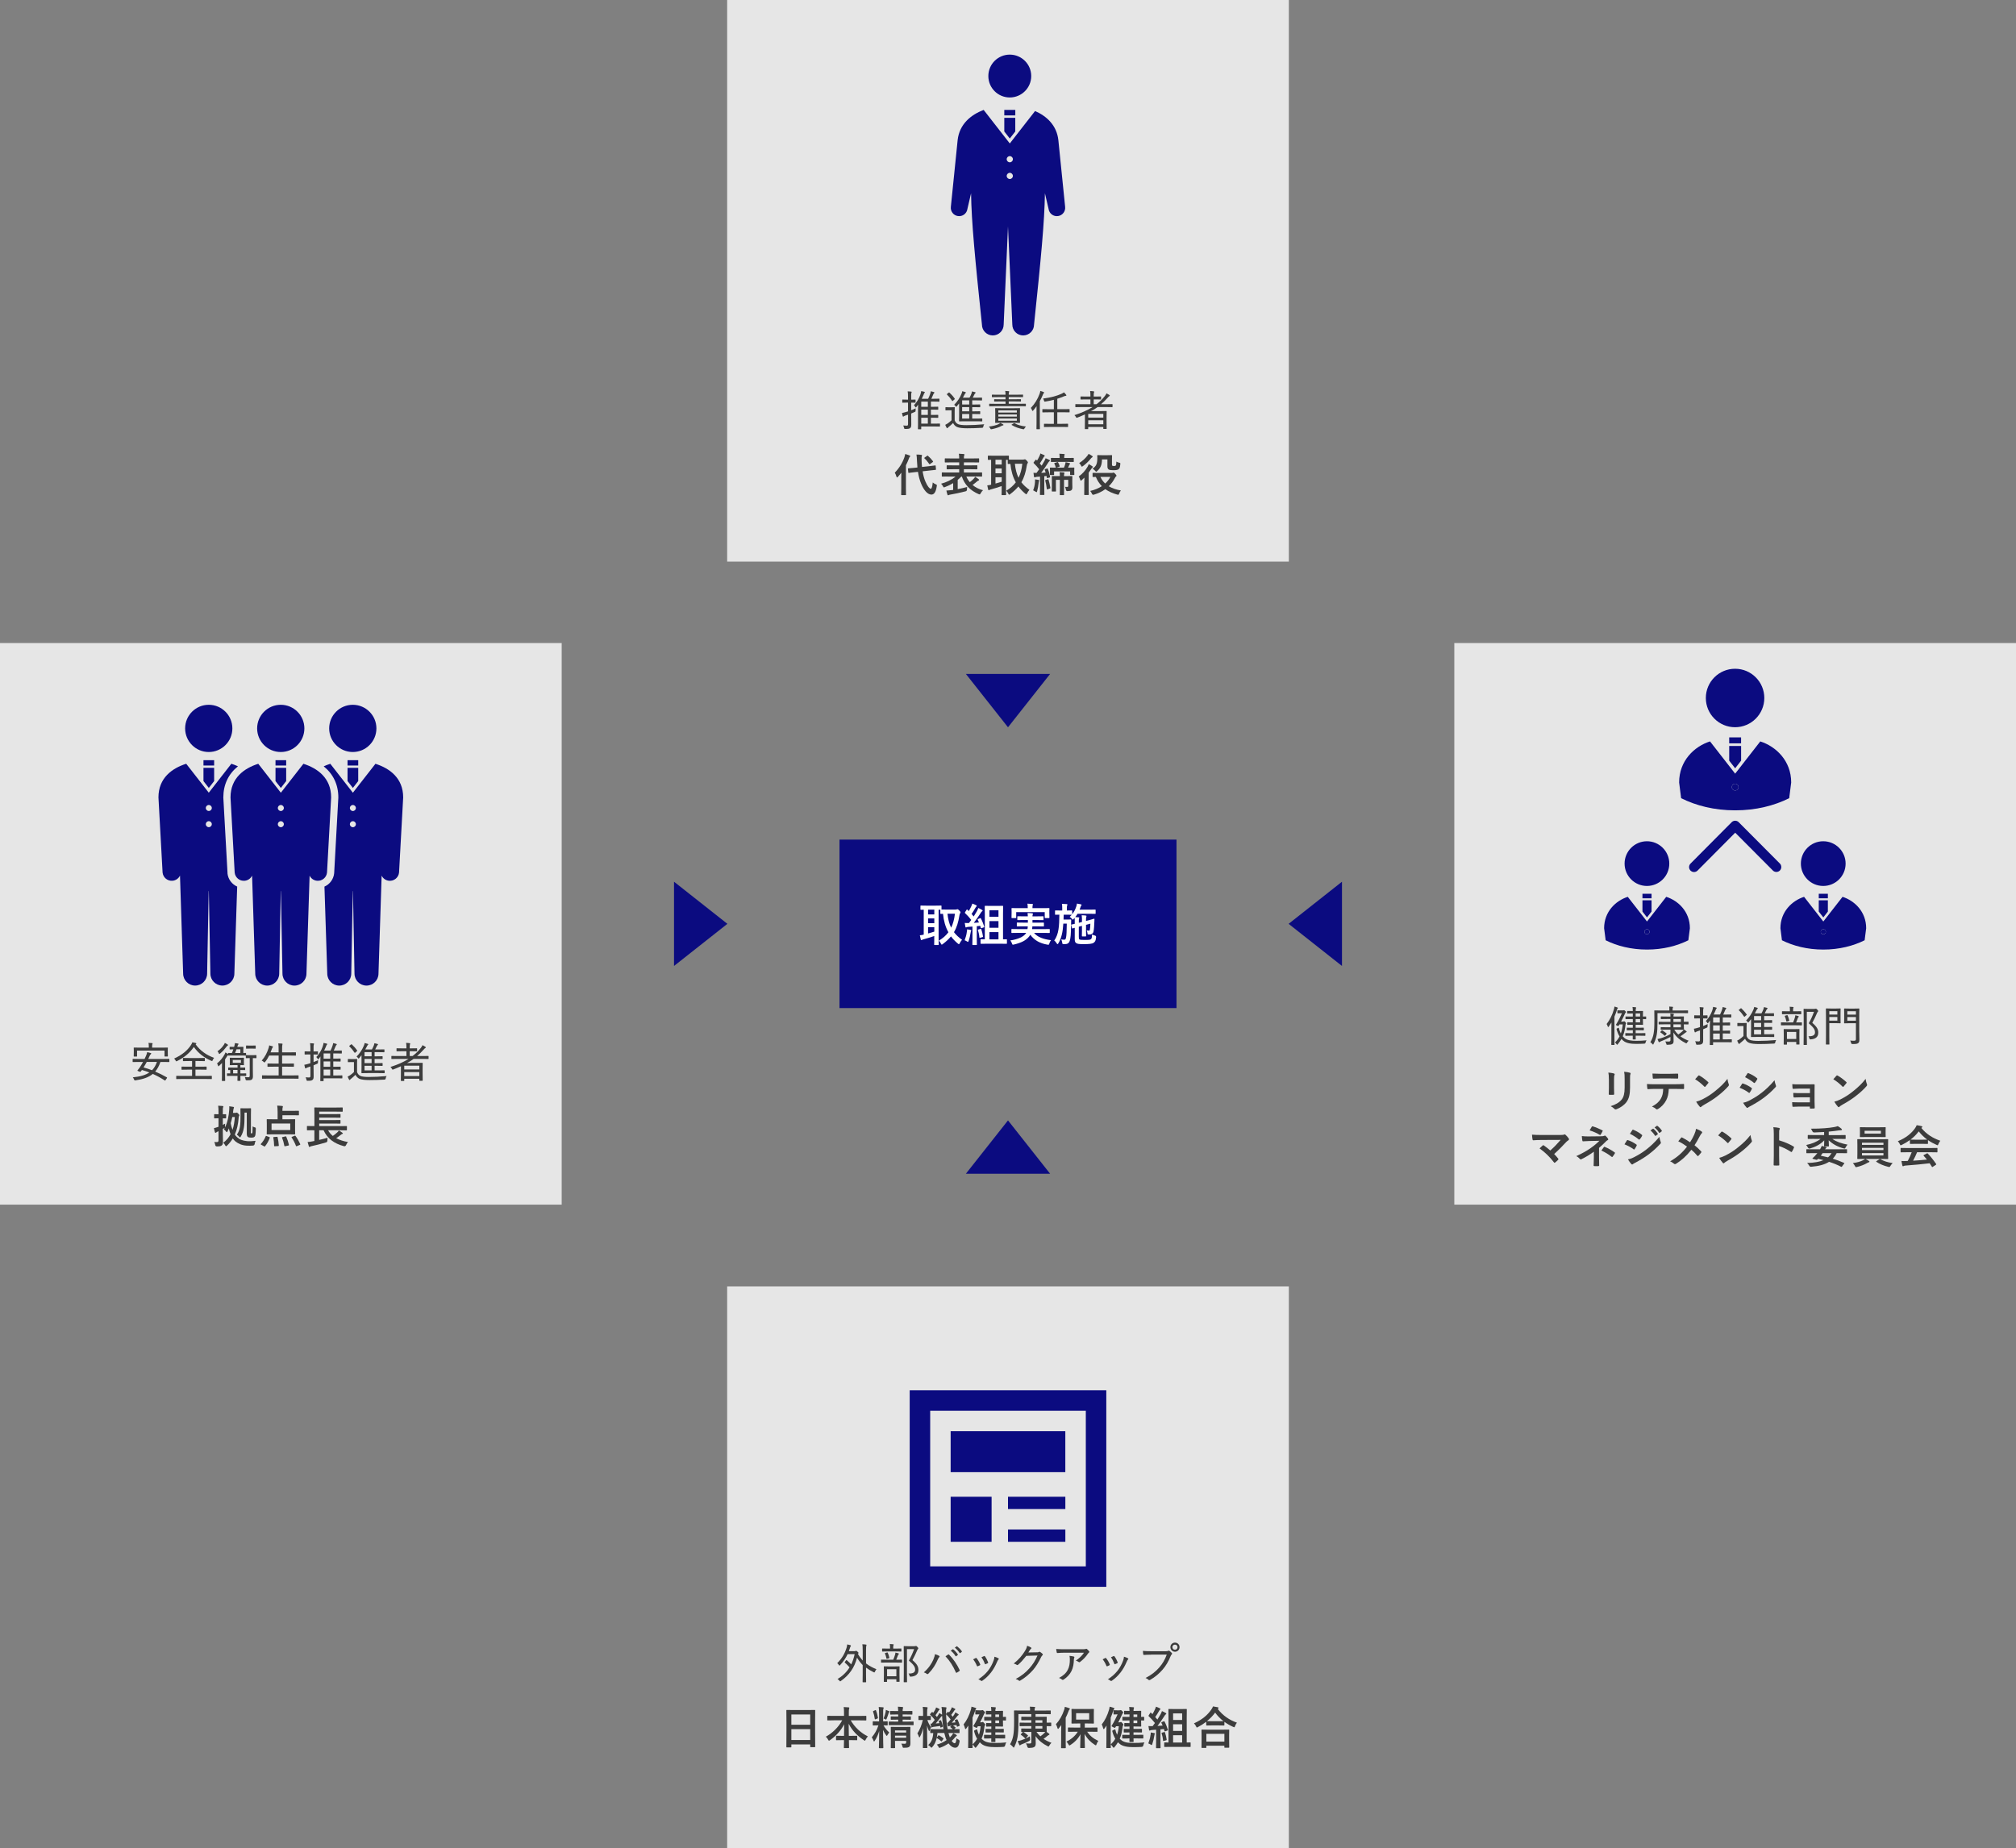 <?xml version="1.0" encoding="UTF-8"?><svg id="a" xmlns="http://www.w3.org/2000/svg" viewBox="0 0 717.84 658.12"><rect x="0" y="0" width="717.84" height="658.12" fill="#808080" stroke="none"/><defs><style>.b{fill:#e6e6e6;}.c{fill:#fff;}.d{fill:#0b0b80;}.e{fill:#3c3c3c;}</style></defs><rect class="b" x="517.84" y="229" width="200" height="200"/><rect class="b" x="258.92" width="200" height="200"/><rect class="b" x="258.92" y="458.12" width="200" height="200"/><rect class="d" x="298.92" y="299" width="120" height="60"/><g><path class="c" d="M340.35,323.9c.21,0,.32-.02,.38-.05,.08-.05,.16-.06,.24-.06,.11,0,.27,.11,.67,.51,.24,.27,.38,.48,.38,.61s-.08,.26-.18,.38c-.11,.14-.18,.43-.24,.82-.37,2.29-.91,4.16-1.92,5.86,.74,.98,1.68,1.86,2.88,2.71-.26,.26-.59,.74-.83,1.23-.11,.22-.18,.34-.29,.34-.08,0-.19-.08-.37-.22-.96-.8-1.78-1.65-2.45-2.56-.77,.93-1.73,1.84-2.93,2.74-.18,.13-.27,.19-.35,.19-.13,0-.19-.13-.32-.38-.21-.4-.45-.77-.75-1.01,1.46-.88,2.58-1.87,3.43-3.01-1.09-1.94-1.68-4.13-1.92-6.56-.5,0-.72,.02-.78,.02-.16,0-.18-.02-.18-.19v-1.28h-.61v10.68c0,1.09,.03,1.6,.03,1.7,0,.16-.02,.18-.18,.18h-1.25c-.16,0-.18-.02-.18-.18,0-.11,.03-.61,.03-1.7v-1.34c-1.17,.42-2.77,.9-3.81,1.18-.32,.08-.45,.14-.51,.19-.08,.06-.16,.11-.26,.11s-.18-.06-.21-.21c-.11-.43-.24-1.01-.34-1.52,.56-.06,.88-.11,1.38-.24v-8.87c-.64,.02-.93,.03-.99,.03-.16,0-.18-.02-.18-.18v-1.14c0-.18,.02-.19,.18-.19,.1,0,.58,.03,1.97,.03h3.19c1.41,0,1.89-.03,1.98-.03,.16,0,.18,.02,.18,.19v1.22c.26,.02,.74,.02,1.63,.02h3.46Zm-7.67,1.76v-1.71h-2.22v1.71h2.22Zm0,3.12v-1.71h-2.22v1.71h2.22Zm0,1.41h-2.22v2.24c.74-.19,1.52-.43,2.22-.66v-1.58Zm4.69-4.79c.21,1.95,.61,3.57,1.31,4.98,.7-1.44,1.12-3.07,1.34-4.98h-2.66Z"/><path class="c" d="M344.28,331.85c.05-.32,.08-.54,.06-.9,.48,.06,.93,.13,1.23,.21,.19,.05,.27,.11,.27,.19s-.05,.14-.1,.22c-.05,.08-.08,.32-.13,.58-.14,.93-.4,2.07-.72,2.95-.08,.24-.14,.34-.22,.34s-.19-.06-.37-.19c-.22-.14-.58-.32-.82-.4,.38-1.02,.66-1.97,.78-2.99Zm4.69-4.87c.19-.08,.22-.05,.3,.1,.5,.94,.86,1.92,1.17,2.87,.06,.18,.02,.24-.19,.32l-.75,.27c-.18,.06-.24,.03-.27-.11l-.19-.72c-.4,.03-.82,.08-1.23,.13v4.42c0,1.47,.03,2.02,.03,2.1,0,.16-.02,.18-.18,.18h-1.25c-.16,0-.18-.02-.18-.18,0-.1,.03-.62,.03-2.1v-4.29c-.53,.05-1.02,.08-1.5,.11-.27,.02-.48,.08-.58,.13-.06,.03-.16,.08-.26,.08s-.14-.11-.18-.27c-.08-.38-.14-.83-.22-1.34,.46,.03,.9,.05,1.28,.03h.22c.29-.35,.56-.72,.82-1.1-.66-.85-1.41-1.66-2.21-2.42-.06-.06-.1-.1-.1-.14s.05-.11,.11-.21l.53-.83c.06-.1,.11-.14,.16-.14,.03,0,.08,.03,.14,.1l.48,.48c.34-.54,.59-1.06,.88-1.67,.21-.43,.29-.69,.37-.99,.45,.16,1.02,.38,1.39,.59,.16,.1,.21,.18,.21,.26s-.06,.14-.14,.21c-.13,.1-.19,.18-.3,.38-.51,.9-.91,1.55-1.42,2.26,.26,.29,.53,.58,.77,.88,.4-.62,.78-1.26,1.15-1.91,.19-.35,.35-.75,.48-1.1,.53,.22,.98,.46,1.34,.69,.14,.08,.19,.14,.19,.24,0,.11-.05,.18-.18,.24-.16,.1-.29,.27-.53,.66-.82,1.28-1.68,2.5-2.42,3.46l1.84-.13c-.13-.34-.29-.66-.45-.98-.06-.14-.05-.19,.18-.27l.64-.26Zm.18,3.83c.19-.05,.22-.03,.27,.14,.26,.8,.46,1.57,.59,2.5,.02,.18,0,.24-.21,.29l-.78,.21c-.24,.06-.27,.06-.29-.1-.08-1.02-.27-1.84-.51-2.58-.06-.18,0-.21,.19-.26l.74-.21Zm2.34,5.27c-1.54,0-2.06,.03-2.16,.03-.18,0-.19-.02-.19-.18v-1.25c0-.18,.02-.19,.19-.19,.08,0,.42,.03,1.34,.03v-8.92c0-1.83-.03-2.74-.03-2.83,0-.18,.02-.19,.18-.19,.1,0,.54,.03,1.82,.03h2.53c1.3,0,1.73-.03,1.82-.03,.18,0,.19,.02,.19,.19,0,.1-.03,1.02-.03,2.83v8.92c.8,0,1.12-.03,1.2-.03,.18,0,.19,.02,.19,.19v1.25c0,.16-.02,.18-.19,.18-.1,0-.61-.03-2.15-.03h-4.72Zm.82-11.91v2.32h3.22v-2.32h-3.22Zm3.22,6.23v-2.37h-3.22v2.37h3.22Zm0,4.13v-2.59h-3.22v2.59h3.22Z"/><path class="c" d="M362.38,332.22c-1.47,0-1.97,.03-2.07,.03-.16,0-.18-.02-.18-.18v-1.04c0-.18,.02-.19,.18-.19,.1,0,.59,.03,2.07,.03h3.47c.06-.3,.1-.62,.11-.98h-1.54c-1.54,0-2.08,.03-2.18,.03-.16,0-.18-.02-.18-.18v-1.01c0-.18,.02-.19,.18-.19,.1,0,.64,.03,2.18,.03h1.58v-.94h-1.47c-1.49,0-2.02,.03-2.11,.03-.16,0-.18-.02-.18-.19v-.99c0-.18,.02-.19,.18-.19,.1,0,.62,.03,2.11,.03h1.46c-.02-.5-.06-.88-.1-1.18,.53,.02,1.15,.03,1.63,.1,.19,.03,.29,.1,.29,.21,0,.1-.05,.22-.1,.34s-.08,.24-.08,.54h1.65c1.47,0,2-.03,2.1-.03,.18,0,.19,.02,.19,.19v.99c0,.18-.02,.19-.19,.19-.1,0-.62-.03-2.1-.03h-1.65v.94h1.73c1.55,0,2.07-.03,2.16-.03,.18,0,.19,.02,.19,.19v1.01c0,.16-.02,.18-.19,.18-.1,0-.61-.03-2.16-.03h-1.76c-.02,.35-.06,.67-.1,.98h4.03c1.47,0,1.97-.03,2.07-.03,.18,0,.19,.02,.19,.19v1.04c0,.16-.02,.18-.19,.18-.1,0-.59-.03-2.07-.03h-3.34c1.28,1.54,3.41,2.27,6.05,2.58-.24,.3-.48,.77-.61,1.2-.1,.34-.14,.43-.32,.43-.08,0-.19,0-.35-.03-2.58-.43-4.63-1.49-6.1-3.51-.11,.19-.24,.38-.38,.56-1.14,1.47-2.9,2.32-5.47,2.91-.16,.03-.3,.06-.37,.06-.13,0-.19-.11-.3-.43-.14-.45-.4-.83-.61-1.09,2.69-.38,4.71-1.3,5.51-2.45l.14-.24h-3.01Zm9-8.8c1.49,0,2.02-.03,2.11-.03,.16,0,.18,.02,.18,.18,0,.08-.03,.37-.03,.8v.67c0,1.39,.03,1.65,.03,1.73,0,.16-.02,.18-.18,.18h-1.31c-.16,0-.18-.02-.18-.18v-1.94h-10.16v1.94c0,.16-.02,.18-.19,.18h-1.3c-.16,0-.18-.02-.18-.18,0-.08,.03-.34,.03-1.73v-.54c0-.56-.03-.85-.03-.93,0-.16,.02-.18,.18-.18,.11,0,.64,.03,2.11,.03h3.49v-.08c0-.69-.03-1.12-.13-1.52,.59,.02,1.18,.05,1.73,.1,.18,.02,.26,.08,.26,.14,0,.11-.05,.19-.1,.32s-.08,.34-.08,.96v.08h3.75Z"/><path class="c" d="M382.32,327.26c-.16,.16-.26,.24-.34,.24s-.16-.1-.32-.32c-.24-.29-.5-.48-.77-.66,.27-.26,.53-.5,.74-.75h-.03c-.08,0-.5-.03-1.73-.03h-1.12c-.02,.61-.02,1.18-.05,1.73h1.57c.69,0,.86-.03,.96-.03,.16,0,.19,.03,.19,.19-.03,.5-.03,1.01-.05,1.73-.02,3.46-.16,4.72-.45,5.63-.27,.9-.85,1.23-1.67,1.23-.24,0-.45,0-.67-.02-.26-.02-.29-.03-.34-.43-.06-.46-.22-.94-.37-1.22,.42,.06,.69,.1,1.04,.1,.46,0,.56-.16,.7-.9,.14-.74,.21-1.94,.24-4.83h-1.23c-.19,2.96-.64,5.15-1.78,7.04-.11,.19-.19,.27-.29,.27-.08,0-.16-.08-.27-.26-.3-.46-.56-.8-.9-1.02,1.63-2.29,1.78-5.07,1.83-9.22-.95,.02-1.3,.03-1.38,.03-.14,0-.16-.02-.16-.19v-1.17c0-.16,.02-.18,.16-.18,.1,0,.5,.03,1.74,.03h.66v-.82c0-.7-.02-1.12-.11-1.55,.59,.02,1.1,.03,1.68,.08,.18,.02,.29,.08,.29,.18,0,.11-.05,.18-.11,.3-.06,.14-.1,.37-.1,.99v.82c1.2,0,1.62-.03,1.71-.03,.16,0,.18,.02,.18,.18v1.18c.69-.85,1.12-1.71,1.46-2.75,.14-.42,.21-.74,.22-1.04,.51,.08,.94,.14,1.41,.26,.21,.06,.27,.13,.27,.19,0,.08-.05,.14-.1,.21-.13,.14-.21,.35-.3,.64l-.32,.86h3.71c1.3,0,1.73-.03,1.82-.03,.16,0,.18,.02,.18,.18v1.17c0,.16-.02,.18-.18,.18-.1,0-.53-.03-1.82-.03h-4.43c-.24,.4-.51,.8-.83,1.18,.42,.02,.77,.03,1.18,.08,.18,0,.26,.06,.26,.14,0,.11-.03,.18-.08,.29-.06,.13-.08,.37-.08,.94v.58l1.12-.29v-.13c0-.99,0-1.49-.1-2.27,.69,.02,1.01,.05,1.47,.11,.16,.02,.24,.08,.24,.18,0,.11-.05,.21-.08,.32-.08,.19-.1,.5-.1,1.42l.94-.24c1.33-.35,1.81-.54,1.94-.56,.1-.02,.13,.05,.13,.16-.02,.21-.02,.5-.03,.88-.05,1.28-.13,2.8-.32,3.62-.14,.61-.64,.85-.98,.93-.19,.05-.48,.05-.85,.03-.24,0-.27-.05-.29-.34-.03-.42-.14-.78-.3-1.1,.3,.06,.5,.08,.74,.08,.21,0,.35-.08,.4-.34,.08-.46,.14-1.1,.18-2.15l-1.55,.42v2.08c0,1.2,.03,1.76,.03,1.86,0,.16-.02,.18-.19,.18h-1.14c-.16,0-.18-.05-.18-.21,0-.1,.03-.62,.03-1.83v-1.71l-1.12,.29v3.54c0,.64,.03,.86,.21,.99,.24,.14,.64,.19,1.86,.19,1.5,0,2-.05,2.24-.27,.29-.24,.37-.53,.38-1.7,.3,.18,.69,.32,1.09,.42q.4,.13,.37,.56c-.11,1.42-.42,1.66-.91,2.03-.46,.35-1.78,.45-3.38,.45-1.73,0-2.32-.06-2.77-.35-.35-.24-.54-.51-.54-1.44v-4.03c-.5,.14-.66,.21-.72,.22-.18,.05-.21,0-.26-.16l-.27-1.04c-.03-.11-.02-.14,.13-.18,.1-.02,.43-.08,1.12-.24v-.75c0-.56,0-.94-.05-1.38l-.34,.37Z"/></g><g><g><path class="e" d="M307.18,587.71c0-1.06-.02-1.54-.12-2.14,.46,.01,.92,.04,1.27,.1,.12,.02,.21,.04,.21,.13s-.03,.17-.07,.29c-.06,.17-.1,.54-.1,1.59v4.7c1.05,.83,2.28,1.48,3.7,2.08-.18,.21-.39,.51-.52,.84-.09,.21-.13,.29-.23,.29-.06,0-.15-.03-.27-.09-1-.5-1.89-1.02-2.68-1.62v2.47c0,1.72,.03,2.54,.03,2.61,0,.12-.02,.13-.13,.13h-.98c-.12,0-.14-.02-.14-.13,0-.09,.03-.89,.03-2.61v-3.39c-.75-.76-1.42-1.62-2.02-2.62-.92,3.55-2.75,6.17-5.71,8.26-.15,.11-.23,.17-.29,.17-.07,0-.13-.08-.25-.22-.19-.26-.44-.44-.69-.6,1.75-1.05,3.21-2.43,4.29-4.17-.6-.69-1.11-1.18-1.68-1.69-.04-.04-.07-.08-.07-.11s.04-.09,.1-.17l.42-.54c.06-.06,.09-.09,.13-.09,.03,0,.06,.01,.12,.06,.51,.43,1.04,.93,1.56,1.48,.54-1.09,.96-2.31,1.23-3.66h-2.5c-.65,1.4-1.5,2.66-2.69,3.92-.1,.12-.18,.18-.24,.18s-.12-.08-.22-.24c-.15-.25-.33-.45-.56-.63,1.73-1.7,2.7-3.44,3.34-5.52,.14-.48,.18-.82,.2-1.15,.49,.08,.82,.17,1.15,.27,.14,.04,.19,.12,.19,.21s-.04,.15-.1,.21c-.1,.11-.18,.33-.28,.67-.1,.35-.24,.72-.36,1.04h1.98c.23,0,.33-.03,.41-.08,.07-.04,.1-.06,.18-.06,.1,0,.24,.04,.54,.33,.29,.25,.35,.36,.35,.42,0,.08-.06,.15-.15,.24-.03,.03-.06,.08-.08,.12,.51,.92,1.08,1.69,1.71,2.38v-3.66Z"/><path class="e" d="M315.78,592.07c-1.4,0-1.86,.03-1.94,.03-.12,0-.13-.01-.13-.13v-.81c0-.12,.02-.13,.13-.13,.08,0,.54,.03,1.94,.03h2.28c.31-.73,.47-1.2,.63-1.75,.08-.24,.14-.51,.15-.79,.38,.08,.73,.17,1.02,.25,.13,.04,.21,.09,.21,.18,0,.1-.05,.17-.12,.24-.08,.08-.18,.18-.24,.38-.17,.48-.34,.95-.58,1.5,1.38,0,1.83-.03,1.92-.03,.12,0,.14,.01,.14,.13v.81c0,.12-.02,.13-.14,.13-.09,0-.54-.03-1.93-.03h-3.33Zm.3-3.95c-1.33,0-1.77,.03-1.86,.03-.12,0-.13-.01-.13-.15v-.78c0-.14,.02-.15,.13-.15,.09,0,.52,.03,1.86,.03h.84v-.36c0-.57-.02-.93-.09-1.27,.44,.01,.84,.04,1.19,.09,.12,.01,.19,.07,.19,.13,0,.1-.04,.17-.09,.27-.06,.12-.07,.32-.07,.78v.36h.93c1.33,0,1.77-.03,1.86-.03,.1,0,.12,.01,.12,.15v.78c0,.14-.02,.15-.12,.15-.09,0-.52-.03-1.86-.03h-2.9Zm-1.24,10.83c-.12,0-.14-.02-.14-.12s.03-.46,.03-2.54v-1.11c0-1.14-.03-1.54-.03-1.63,0-.12,.02-.13,.14-.13,.09,0,.48,.03,1.65,.03h2.02c1.17,0,1.57-.03,1.67-.03,.12,0,.13,.01,.13,.13,0,.08-.03,.5-.03,1.46v1.25c0,2.07,.03,2.43,.03,2.52,0,.14-.02,.15-.13,.15h-.87c-.12,0-.14-.01-.14-.15v-.78h-3.31v.84c0,.1-.02,.12-.14,.12h-.88Zm.99-10.46c.18-.04,.23-.03,.27,.08,.23,.53,.45,1.14,.57,1.77,.03,.15,.02,.15-.16,.21l-.62,.18c-.21,.06-.24,.04-.25-.12-.12-.58-.3-1.23-.54-1.75-.06-.13-.03-.13,.17-.2l.57-.17Zm.03,8.47h3.31v-2.52h-3.31v2.52Zm9.75-10.72c.18,0,.3-.01,.38-.04,.07-.03,.13-.04,.19-.04,.1,0,.19,.04,.5,.36,.27,.27,.3,.39,.3,.5,0,.09-.03,.17-.1,.22-.1,.08-.18,.2-.31,.51-.51,1.2-1.05,2.33-1.68,3.45,1.72,1.46,2.13,2.37,2.13,3.52,0,1.46-.92,2.27-2.73,2.38q-.36,.03-.44-.36c-.08-.33-.19-.58-.35-.75,1.58,.03,2.35-.38,2.35-1.38,0-.92-.38-1.63-2.22-3.25,.73-1.29,1.32-2.58,1.86-4.07h-2.55v8.58c0,2.04,.03,3,.03,3.08,0,.12-.01,.13-.13,.13h-.92c-.12,0-.13-.02-.13-.13,0-.09,.03-.99,.03-3.06v-6.45c0-2.07-.03-2.99-.03-3.09,0-.12,.01-.13,.13-.13,.09,0,.48,.03,1.33,.03h2.35Z"/><path class="e" d="M332.35,590.98c.34-.82,.52-1.39,.55-1.9,.62,.17,1.19,.4,1.5,.6,.24,.13,.19,.32,.03,.48-.16,.17-.3,.38-.52,.87-.78,1.78-1.77,3.42-3.33,4.99-.18,.2-.39,.24-.58,.08-.23-.2-.62-.42-1.05-.53,1.7-1.45,2.82-3.19,3.41-4.59Zm5.22-1.75c.15-.09,.22-.1,.36,.03,1.62,1.62,2.88,3.57,3.76,5.45,.08,.17,.08,.27-.07,.38-.21,.16-.6,.42-.96,.6-.17,.08-.24,.04-.3-.11-.99-2.26-2.14-4.11-3.7-5.73,.38-.27,.72-.48,.92-.62Zm1.63-1.86c.08-.06,.12-.04,.21,0,.56,.42,1.2,1.12,1.65,1.8,.06,.09,.04,.17-.03,.22l-.56,.44c-.07,.06-.17,.04-.23-.06-.46-.75-1.06-1.42-1.72-1.93l.67-.46Zm1.4-1.07c.07-.04,.13-.06,.21,0,.61,.48,1.26,1.14,1.67,1.75,.04,.09,.04,.15-.04,.24l-.54,.41c-.09,.04-.15,.04-.21-.04-.41-.65-1.02-1.35-1.71-1.89l.63-.46Z"/><path class="e" d="M347.43,590.45c.15-.06,.23-.04,.33,.09,.51,.64,.94,1.38,1.25,2.14,.07,.2,.07,.24-.09,.35-.25,.15-.49,.25-.78,.36-.17,.08-.24,0-.3-.15-.32-.81-.78-1.63-1.33-2.31,.38-.21,.7-.36,.93-.48Zm8.08,.1c.18,.14,.19,.27,.01,.44-.18,.15-.28,.39-.44,.73-.63,1.5-1.38,2.83-2.23,3.92-.96,1.2-1.84,2.05-3.07,2.9-.15,.1-.3,.15-.44,.03-.3-.22-.57-.42-.99-.51,1.59-1.08,2.47-1.88,3.42-3.03,.81-.99,1.57-2.41,2.02-3.66,.17-.46,.24-.79,.3-1.38,.48,.13,1.11,.36,1.41,.57Zm-5.1-.79c.14-.06,.21-.04,.31,.11,.41,.55,.85,1.39,1.12,2.13,.04,.17,.02,.22-.13,.31-.21,.12-.5,.24-.81,.36-.14,.04-.18-.01-.25-.18-.31-.86-.66-1.56-1.19-2.29,.44-.23,.73-.35,.94-.44Z"/><path class="e" d="M369.22,588.44c.42-.02,.58-.04,.75-.17,.12-.09,.25-.06,.41,.04,.27,.18,.57,.41,.79,.63,.22,.21,.18,.39,.03,.54-.18,.15-.32,.31-.44,.57-.96,1.99-1.92,3.51-2.92,4.66-1.33,1.52-3.01,2.91-4.63,3.83-.17,.1-.3,.06-.43-.06-.29-.24-.68-.43-1.12-.55,2.26-1.23,3.52-2.29,4.96-3.9,1.15-1.32,1.93-2.5,2.8-4.46l-3.99,.12c-1.15,1.42-1.93,2.33-2.91,3.15-.17,.15-.32,.18-.5,.04-.25-.18-.68-.38-1.07-.45,1.92-1.54,3.04-2.92,3.96-4.41,.5-.81,.71-1.29,.81-1.93,.63,.21,1.14,.43,1.41,.64,.18,.12,.18,.32-.01,.44-.15,.1-.29,.28-.41,.46-.21,.31-.36,.57-.55,.85l3.06-.06Z"/><path class="e" d="M379.29,588.56c-1.05,0-1.95,.06-2.75,.12-.17,.02-.22-.06-.25-.18-.09-.33-.17-.9-.21-1.27,.96,.09,1.82,.1,3.08,.1h6.31c.75,0,.95-.03,1.09-.09,.08-.03,.17-.08,.24-.08,.09,0,.2,.06,.29,.15,.25,.22,.48,.46,.69,.73,.15,.18,.14,.36-.07,.5-.15,.11-.26,.25-.36,.41-.69,1.05-1.68,2.08-2.78,2.92-.15,.13-.36,.12-.51-.01-.29-.23-.6-.36-.99-.47,1.26-.87,2.18-1.72,2.91-2.83h-6.69Zm.92,6.09c.57-1.12,.73-2.26,.73-3.64,0-.52-.04-.87-.13-1.32,.56,.06,1.19,.13,1.53,.24,.27,.09,.25,.3,.15,.5-.07,.17-.12,.33-.12,.67-.02,1.35-.23,2.78-.87,4.05-.58,1.16-1.58,2.21-2.78,2.99-.19,.1-.39,.17-.57,0-.27-.24-.65-.46-1.07-.58,1.51-.81,2.52-1.7,3.12-2.9Z"/><path class="e" d="M393.55,590.45c.15-.06,.23-.04,.33,.09,.51,.64,.95,1.38,1.25,2.14,.08,.2,.08,.24-.09,.35-.25,.15-.5,.25-.78,.36-.17,.08-.24,0-.3-.15-.32-.81-.78-1.63-1.33-2.31,.38-.21,.71-.36,.93-.48Zm8.08,.1c.18,.14,.2,.27,.01,.44-.18,.15-.28,.39-.43,.73-.63,1.5-1.38,2.83-2.24,3.92-.96,1.2-1.84,2.05-3.07,2.9-.15,.1-.3,.15-.44,.03-.3-.22-.57-.42-.99-.51,1.59-1.08,2.47-1.88,3.42-3.03,.81-.99,1.57-2.41,2.02-3.66,.17-.46,.24-.79,.3-1.38,.48,.13,1.11,.36,1.41,.57Zm-5.1-.79c.13-.06,.21-.04,.31,.11,.41,.55,.86,1.39,1.12,2.13,.04,.17,.02,.22-.13,.31-.21,.12-.5,.24-.81,.36-.14,.04-.18-.01-.25-.18-.32-.86-.66-1.56-1.19-2.29,.44-.23,.74-.35,.95-.44Z"/><path class="e" d="M409.84,589.27c-.93,0-1.77,.05-2.5,.09-.18,.01-.24-.08-.27-.27-.03-.25-.11-.84-.11-1.17,.83,.08,1.65,.11,2.88,.11h5.33c.45,0,.6-.03,.78-.14,.15-.09,.3-.07,.45,.02,.32,.21,.63,.5,.86,.76,.15,.2,.1,.38-.08,.54-.13,.12-.22,.27-.34,.54-.72,1.84-1.71,3.52-2.92,4.9-1.25,1.41-2.66,2.62-4.37,3.58-.24,.14-.45,.17-.63-.03-.24-.25-.6-.48-1.02-.63,2.19-1.14,3.55-2.24,4.87-3.74,1.14-1.29,2.04-2.79,2.67-4.58h-5.59Zm10.16-2.68c0,.92-.71,1.63-1.62,1.63s-1.63-.72-1.63-1.63,.72-1.62,1.63-1.62,1.62,.71,1.62,1.62Zm-2.54,0c0,.53,.39,.92,.92,.92s.9-.39,.9-.92-.38-.9-.9-.9-.92,.38-.92,.9Z"/></g><g><path class="e" d="M280.18,622.29c-.16,0-.18-.02-.18-.18,0-.11,.03-1.06,.03-5.7v-3.09c0-3.11-.03-4.08-.03-4.18,0-.18,.02-.19,.18-.19,.11,0,.66,.03,2.21,.03h5.49c1.55,0,2.11-.03,2.21-.03,.16,0,.18,.02,.18,.19,0,.1-.03,1.07-.03,3.7v3.55c0,4.59,.03,5.54,.03,5.63,0,.16-.02,.18-.18,.18h-1.42c-.16,0-.18-.02-.18-.18v-.79h-6.71v.87c0,.16-.02,.18-.18,.18h-1.42Zm1.6-8.07h6.71v-3.65h-6.71v3.65Zm6.71,5.44v-3.87h-6.71v3.87h6.71Z"/><path class="e" d="M296.8,612.65c-1.46,0-1.95,.03-2.05,.03-.16,0-.18-.02-.18-.18v-1.28c0-.16,.02-.18,.18-.18,.1,0,.59,.03,2.05,.03h3.73v-1.07c0-.91-.02-1.46-.11-2.08,.58,.02,1.2,.05,1.76,.11,.14,.02,.24,.08,.24,.16,0,.14-.06,.29-.1,.42-.05,.21-.08,.5-.08,1.35v1.12h3.99c1.46,0,1.97-.03,2.06-.03,.16,0,.18,.02,.18,.18v1.28c0,.16-.02,.18-.18,.18-.1,0-.61-.03-2.06-.03h-3.31c1.44,2.46,3.51,4.42,6.1,5.71-.29,.3-.56,.71-.78,1.15-.13,.26-.19,.38-.3,.38-.06,0-.18-.06-.34-.18-2.24-1.49-4.16-3.36-5.41-5.86,0,1.33,.03,2.9,.05,4.32h.83c1.41,0,1.87-.03,1.97-.03,.18,0,.19,.02,.19,.18v1.22c0,.16-.02,.18-.19,.18-.1,0-.56-.03-1.97-.03h-.8c.02,1.36,.05,2.4,.05,2.67,0,.14-.02,.16-.18,.16h-1.49c-.16,0-.18-.02-.18-.16,0-.27,.02-1.31,.05-2.67h-.69c-1.41,0-1.87,.03-1.97,.03-.16,0-.18-.02-.18-.18v-1.22c0-.16,.02-.18,.18-.18,.1,0,.56,.03,1.97,.03h.7c.03-1.36,.05-2.83,.05-4.15-1.15,2.32-3.04,4.26-5.04,5.68-.18,.13-.29,.19-.37,.19-.1,0-.18-.1-.3-.35-.24-.45-.5-.79-.83-1.07,2.24-1.22,4.47-3.3,5.84-5.84h-3.07Z"/><path class="e" d="M313.01,610.17c0-1.04-.02-1.54-.13-2.27,.61,.02,.99,.05,1.52,.11,.16,.02,.26,.08,.26,.16,0,.14-.05,.24-.1,.35-.1,.19-.1,.53-.1,1.62v2.88c1.01,0,1.34-.03,1.44-.03,.16,0,.18,.02,.18,.19v1.12c0,.14-.02,.16-.18,.16-.1,0-.42-.02-1.31-.03,.48,.91,1.33,1.92,2.05,2.56-.22,.26-.48,.61-.66,.94-.1,.18-.16,.26-.22,.26s-.13-.06-.24-.22c-.4-.58-.77-1.14-1.1-1.9,0,3.27,.11,5.97,.11,6.31,0,.16-.02,.18-.19,.18h-1.2c-.18,0-.19-.02-.19-.18,0-.32,.1-2.98,.11-5.92-.38,1.25-.86,2.38-1.58,3.47-.11,.16-.19,.26-.26,.26s-.11-.1-.19-.29c-.18-.48-.4-.91-.62-1.19,1.01-1.22,1.75-2.38,2.37-4.27h-.26c-1.12,0-1.49,.03-1.58,.03-.16,0-.18-.02-.18-.16v-1.12c0-.18,.02-.19,.18-.19,.1,0,.46,.03,1.58,.03h.5v-2.85Zm-1.28,2.11c-.18,.06-.22,.06-.24-.11-.11-.88-.32-1.76-.61-2.59-.05-.16-.03-.19,.14-.27l.62-.27c.19-.08,.22-.1,.27,.06,.34,.85,.54,1.7,.69,2.62,.03,.18,0,.22-.18,.29l-.7,.27Zm3.62-2.69c.03-.16,.06-.4,.08-.66,.42,.14,.82,.3,1.1,.43,.11,.05,.18,.11,.18,.19,0,.06-.03,.13-.1,.19-.08,.08-.14,.14-.19,.34-.21,.69-.42,1.3-.72,2.02-.1,.22-.14,.32-.22,.32-.06,0-.16-.06-.32-.18-.16-.11-.42-.19-.54-.22,.34-.83,.61-1.73,.74-2.43Zm6.05,2.82v.7h1.62c1.52,0,2.02-.03,2.11-.03,.16,0,.18,.02,.18,.19v.94c0,.16-.02,.16-.18,.16-.1,0-.59-.02-2.11-.02h-4.26c-1.52,0-2.03,.02-2.13,.02-.16,0-.18,0-.18-.16v-.94c0-.18,.02-.19,.18-.19,.1,0,.61,.03,2.13,.03h1.07v-.7h-.56c-1.36,0-1.82,.03-1.92,.03-.16,0-.18-.02-.18-.18v-.83c0-.16,.02-.18,.18-.18,.1,0,.56,.03,1.92,.03h.56v-.71h-.7c-1.44,0-1.94,.03-2.03,.03-.14,0-.16-.02-.16-.18v-.93c0-.16,.02-.18,.16-.18,.1,0,.59,.03,2.03,.03h.7c-.02-.56-.05-1.02-.11-1.55,.59,.02,1.06,.05,1.6,.11,.16,.02,.26,.11,.26,.18,0,.14-.06,.26-.1,.38-.05,.18-.08,.4-.08,.88h1.26c1.44,0,1.94-.03,2.03-.03,.16,0,.18,.02,.18,.18v.93c0,.16-.02,.18-.18,.18-.1,0-.59-.03-2.03-.03h-1.26v.71h.82c1.38,0,1.82-.03,1.92-.03,.18,0,.19,.02,.19,.18v.83c0,.16-.02,.18-.19,.18-.1,0-.54-.03-1.9-.03h-.83Zm2.75,6.05c0,.8,.02,1.73,.02,2.29,0,.61-.08,1.04-.4,1.31-.29,.24-.62,.35-1.81,.35-.48,.02-.5,.03-.62-.48-.08-.3-.19-.62-.42-.98,.35,.03,.86,.05,1.15,.05,.53,0,.59-.18,.59-.5v-.54h-3.97v.5c0,1.28,.03,1.82,.03,1.9,0,.16-.02,.18-.16,.18h-1.2c-.16,0-.18-.02-.18-.18,0-.1,.03-.58,.03-1.87v-3.57c0-1.15-.03-1.65-.03-1.76,0-.16,.02-.18,.18-.18,.11,0,.58,.03,1.92,.03h2.8c1.34,0,1.81-.03,1.9-.03,.18,0,.19,.02,.19,.18,0,.1-.03,.71-.03,1.89v1.41Zm-5.46-2.21v.75h3.97v-.75h-3.97Zm3.97,2.61v-.75h-3.97v.75h3.97Z"/><path class="e" d="M328.77,622.53c-.14,0-.16-.02-.16-.18,0-.24,.06-3.23,.1-6.92-.27,1.12-.62,2.1-1.12,3.04-.1,.18-.16,.27-.22,.27-.05,0-.1-.08-.16-.26-.16-.48-.37-.91-.56-1.17,.86-1.31,1.55-3.04,1.94-4.79h-.03c-.98,0-1.26,.03-1.36,.03-.14,0-.16-.02-.16-.18v-1.15c0-.14,.02-.16,.16-.16,.1,0,.38,.03,1.38,.03h.11v-1.12c0-.96-.02-1.5-.13-2.11,.59,.02,1.02,.05,1.5,.11,.16,.02,.24,.08,.24,.18,0,.13-.03,.21-.06,.32-.08,.19-.11,.45-.11,1.49v1.14c.78,0,1.04-.03,1.14-.03,.16,0,.18,.02,.18,.16v1.15c0,.16-.02,.18-.18,.18-.1,0-.34-.02-1.06-.03,.3,1.01,.77,1.81,1.33,2.61-.18,.3-.38,.74-.51,1.12-.05,.18-.1,.27-.16,.27-.05,0-.11-.1-.19-.29-.26-.58-.43-1.1-.59-1.75,.02,4.23,.11,7.59,.11,7.84,0,.16-.02,.18-.18,.18h-1.23Zm9.09-4.88c.1,.4,.22,.77,.35,1.1,.27-.26,.53-.53,.74-.8,.19-.26,.32-.46,.45-.75,.37,.16,.9,.43,1.15,.62,.13,.11,.16,.16,.16,.24,0,.1-.06,.16-.18,.22-.13,.06-.27,.18-.46,.42-.35,.45-.75,.88-1.2,1.28,.37,.54,.75,.83,1.02,.83,.37,0,.58-.43,.67-1.78,.21,.18,.5,.35,.75,.48q.46,.24,.37,.74c-.26,1.54-.72,2.15-1.57,2.15-.8,0-1.66-.56-2.37-1.54-.86,.61-1.82,1.12-2.85,1.49-.19,.06-.3,.11-.38,.11-.13,0-.19-.1-.32-.37-.16-.3-.38-.59-.61-.8,1.23-.32,2.45-.9,3.47-1.6-.19-.4-.35-.85-.48-1.31-.13-.38-.24-.8-.34-1.23h-2.43c-.06,.58-.13,1.14-.24,1.62l.5-.67c.1-.13,.16-.16,.32-.08,.48,.26,1.02,.61,1.5,.99,.13,.1,.11,.16,.02,.29l-.48,.7c-.06,.11-.11,.16-.18,.16-.03,0-.08-.03-.14-.1-.46-.42-1.01-.82-1.57-1.12-.32,1.38-.83,2.42-1.54,3.19-.16,.18-.24,.27-.32,.27s-.18-.1-.35-.29c-.26-.29-.56-.53-.83-.67,1.09-.91,1.68-2.21,1.81-4.27-.58,0-.82,.02-.88,.02-.16,0-.18-.02-.18-.18v-1.06c0-.16,.02-.18,.18-.18,.1,0,.62,.03,2.19,.03h2.35c-.27-1.5-.43-3.12-.51-4.74-.16,.08-.29,.21-.51,.53-.56,.74-1.25,1.6-1.76,2.18l1.3-.11c-.06-.22-.14-.43-.22-.62-.06-.18-.03-.18,.16-.26l.42-.16c.16-.06,.19-.05,.26,.11,.24,.53,.45,1.31,.61,1.99,.05,.18,.02,.19-.16,.27l-.46,.21c-.19,.08-.22,.06-.26-.11l-.08-.43c-.8,.13-1.52,.22-2.27,.3-.26,.03-.43,.08-.51,.13-.08,.05-.14,.08-.21,.08-.1,0-.18-.08-.21-.21-.08-.34-.16-.77-.22-1.14,.16,.02,.29,.02,.42,.02,.37-.42,.74-.88,1.1-1.34-.43-.59-.99-1.23-1.62-1.81-.06-.05-.1-.1-.1-.14s.03-.1,.1-.18l.53-.61c.1-.13,.14-.14,.27-.03l.26,.24c.29-.4,.59-.88,.8-1.3,.1-.18,.16-.37,.24-.61,.4,.14,.77,.32,1.1,.51,.11,.06,.14,.13,.14,.21s-.06,.13-.14,.18c-.1,.06-.18,.14-.27,.29-.27,.46-.66,1.07-1.06,1.58,.19,.21,.35,.42,.51,.62l.51-.75c.13-.21,.22-.4,.3-.64,.32,.16,.72,.38,1.01,.58v-.29c-.03-1.28-.06-1.71-.18-2.46,.59,.02,.94,.05,1.49,.11,.16,.02,.29,.08,.29,.18,0,.13-.05,.21-.1,.32-.08,.21-.08,.53-.06,1.81v.06l.58-.69c.14-.14,.14-.13,.27-.02l.19,.19c.32-.42,.58-.85,.78-1.25,.1-.18,.18-.35,.26-.61,.4,.18,.75,.35,1.06,.53,.13,.08,.16,.13,.16,.21s-.06,.13-.14,.18c-.1,.06-.16,.13-.26,.29-.27,.43-.64,.98-1.07,1.51,.19,.22,.37,.45,.53,.66,.19-.26,.37-.51,.53-.75,.16-.27,.3-.53,.4-.8,.37,.18,.77,.42,1.06,.62,.11,.08,.14,.14,.14,.21,0,.1-.05,.14-.18,.19-.14,.06-.24,.22-.5,.53-.56,.74-1.22,1.5-1.79,2.14,.43-.03,.9-.08,1.36-.13l-.27-.61c-.06-.16-.05-.18,.16-.26l.53-.21c.19-.08,.21-.05,.29,.11,.29,.58,.56,1.33,.77,2,.05,.14,0,.16-.18,.24l-.58,.24c-.21,.08-.24,.06-.27-.11l-.13-.46-1.23,.18c.24,.14,.54,.4,.83,.64,.08,.06,.11,.11,.11,.16s-.05,.1-.11,.14l-.43,.37c1.18,0,1.63-.03,1.73-.03,.18,0,.19,.02,.19,.18v1.06c0,.16-.02,.18-.19,.18-.1,0-.62-.03-2.18-.03h-1.57l.14,.5Zm-.34-4.13c.3-.35,.64-.75,.98-1.18-.46-.66-1.01-1.26-1.63-1.83,.05,1.79,.26,3.7,.56,5.3h1.84c-.24-.26-.54-.48-.8-.67-.08-.06-.13-.11-.13-.14,0-.05,.05-.1,.16-.18l.37-.27-.43,.05c-.26,.03-.4,.08-.48,.13-.1,.05-.18,.08-.26,.08-.1,0-.16-.08-.19-.21-.1-.32-.16-.72-.21-1.09l.22,.02Z"/><path class="e" d="M344.77,616.22c0-.5,0-1.1,.02-1.71-.22,.35-.46,.71-.72,1.04-.11,.14-.21,.22-.27,.22-.08,0-.14-.1-.19-.27-.11-.51-.34-1.07-.51-1.38,1.12-1.39,2.03-3.27,2.59-5.22,.11-.35,.18-.71,.22-1.11,.54,.13,1.02,.26,1.44,.42,.18,.06,.27,.13,.27,.24,0,.1-.08,.18-.19,.29-.1,.1-.18,.26-.29,.67-.24,.75-.53,1.52-.85,2.29v8.21c0,1.57,.03,2.35,.03,2.43,0,.16-.02,.18-.18,.18h-1.22c-.18,0-.19-.02-.19-.18,0-.1,.03-.87,.03-2.43v-3.7Zm4.64-2.87c.18,0,.26-.02,.34-.06,.08-.05,.11-.06,.18-.06,.1,0,.21,.08,.56,.46,.27,.3,.32,.38,.32,.53,0,.11-.03,.16-.13,.27-.1,.13-.14,.29-.16,.51-.16,1.62-.48,2.98-1.01,4.19,.11,.13,.22,.24,.35,.34,1.02,.96,2.53,1.17,4.21,1.17s2.79-.03,4.26-.19c-.19,.24-.34,.66-.43,1.06q-.1,.51-.61,.54c-.91,.05-1.78,.08-2.98,.08-1.84,0-3.79-.22-4.93-1.25-.18-.14-.34-.3-.5-.48-.37,.61-.78,1.18-1.25,1.74-.13,.14-.21,.22-.29,.22s-.16-.1-.3-.3c-.24-.38-.46-.62-.74-.88,.66-.64,1.2-1.3,1.62-2.03-.46-.78-.82-1.67-1.07-2.69-.03-.13,0-.21,.16-.29l.61-.3c.1-.05,.16-.08,.21-.08,.08,0,.1,.06,.13,.16,.14,.66,.35,1.25,.61,1.78,.3-.88,.5-1.87,.61-3.04h-.99l-.24,.42c-.06,.11-.1,.16-.19,.16s-.27-.08-.64-.26c-.4-.21-.54-.29-.54-.38,0-.06,.03-.13,.1-.21,.83-1.31,1.52-2.71,2.06-3.95h-.53c-.46,0-.66,.03-.75,.03-.16,0-.18-.02-.18-.19v-1.14c0-.16,.02-.18,.18-.18,.1,0,.3,.03,1.06,.03h.78c.18,0,.29-.02,.35-.03,.06-.02,.14-.06,.21-.06,.1,0,.19,.02,.58,.43,.26,.26,.3,.35,.3,.45s-.05,.16-.14,.24c-.1,.08-.18,.24-.32,.56-.38,.9-.83,1.81-1.3,2.69h.45Zm3.14,5.76c-1.41,0-1.89,.02-1.98,.02-.16,0-.18-.02-.18-.16v-.98c0-.16,.02-.18,.18-.18,.1,0,.58,.03,1.98,.03h.43v-.88h-.06c-1.3,0-1.71,.03-1.81,.03-.16,0-.18-.02-.18-.18v-.94c0-.16,.02-.18,.18-.18,.1,0,.51,.03,1.81,.03h.06v-.86h-.26c-1.02,0-1.31,.03-1.41,.03-.16,0-.18-.02-.18-.19v-.91c0-.16,.02-.18,.18-.18,.1,0,.38,.03,1.41,.03h.26v-.95h-.11c-1.58,0-2.14,.03-2.24,.03-.16,0-.18-.02-.18-.18v-.96c0-.16,.02-.18,.18-.18,.1,0,.66,.03,2.24,.03h.11v-.9h-.03c-1.23,0-1.62,.03-1.71,.03-.18,0-.19-.02-.19-.18v-.94c0-.16,.02-.18,.19-.18,.1,0,.48,.03,1.71,.03h.03c-.02-.66-.05-1.04-.11-1.41,.59,.02,.94,.05,1.47,.1,.16,.02,.26,.08,.26,.18s-.03,.18-.08,.27c-.06,.11-.11,.29-.11,.86h.59c1.26,0,1.87-.03,1.97-.03,.16,0,.18,.02,.18,.18,0,.1-.03,.56-.03,1.58v.4c.42,0,.82-.03,.91-.03,.16,0,.18,.02,.18,.18v.96c0,.16-.02,.18-.18,.18-.1,0-.5-.02-.91-.03v.43c0,1.02,.03,1.47,.03,1.57,0,.18-.02,.19-.18,.19-.1,0-.7-.03-1.97-.03h-.59v.86h1.02c1.28,0,1.71-.03,1.81-.03,.16,0,.18,.02,.18,.18v.94c0,.16-.02,.18-.18,.18-.1,0-.53-.03-1.81-.03h-1.02v.88h1.36c1.41,0,1.89-.03,1.98-.03,.14,0,.16,.02,.16,.18v.98c0,.14-.02,.16-.16,.16-.1,0-.58-.02-1.98-.02h-1.36c.02,.69,.03,1.04,.03,1.09,0,.16-.02,.18-.19,.18h-1.12c-.16,0-.18-.02-.18-.18,0-.03,.02-.42,.02-1.09h-.42Zm1.86-8.55v.9h1.33v-.9h-1.33Zm1.33,2.14h-1.33v.95h1.33v-.95Z"/><path class="e" d="M364.13,616.89s.08-.08,.13-.1c-.26,.02-.42,.02-.45,.02-.16,0-.18-.02-.18-.18v-.9c0-.16,.02-.18,.18-.18,.1,0,.58,.03,1.97,.03h1.44v-.88h-1.91c-1.47,0-1.98,.03-2.08,.03-.16,0-.18-.02-.18-.19v-.9c0-.16,.02-.18,.18-.18,.1,0,.61,.03,2.08,.03h1.91v-.9h-1.25c-1.52,0-2.03,.03-2.13,.03-.18,0-.19-.02-.19-.18v-.91c0-.16,.02-.18,.19-.18,.1,0,.61,.03,2.13,.03h1.25v-.96h-4.59v2.75c0,2.74-.1,4.18-.3,5.38-.24,1.31-.56,2.35-1.14,3.51-.1,.21-.16,.3-.22,.3-.08,0-.16-.1-.3-.27-.3-.35-.75-.74-1.02-.93,.56-.93,.94-1.97,1.15-3.17,.19-1.14,.29-2.21,.29-5.31,0-2.27-.03-3.28-.03-3.38,0-.16,.02-.18,.18-.18,.1,0,.62,.03,2.15,.03h3.38v-.3c0-.53,0-.77-.1-1.07,.59,0,1.12,.03,1.66,.08,.18,.02,.27,.08,.27,.13,0,.1-.05,.18-.1,.27-.05,.1-.1,.26-.1,.66v.24h3.43c1.52,0,2.03-.03,2.13-.03,.16,0,.18,.02,.18,.18v.96c0,.18-.02,.19-.18,.19-.1,0-.61-.03-2.13-.03h-3.11v.96h1.34c1.6,0,2.38-.03,2.48-.03,.16,0,.18,.02,.18,.18,0,.1-.03,.56-.03,1.52v.42c.99,0,1.36-.03,1.46-.03,.14,0,.16,.02,.16,.18v.93c0,.16-.02,.18-.16,.18-.1,0-.46-.03-1.46-.03v.4c0,.96,.03,1.42,.03,1.52,0,.08,0,.13-.03,.14,.3,.21,.56,.42,.77,.58,.18,.14,.22,.19,.22,.27,0,.13-.06,.18-.19,.22-.16,.06-.29,.14-.53,.34-.43,.37-.86,.71-1.39,1.06,.83,.56,1.76,1.02,2.82,1.41-.27,.24-.53,.58-.74,.95-.14,.26-.21,.37-.32,.37-.08,0-.19-.06-.38-.16-1.55-.77-3.07-1.9-4.21-3.54,.03,.82,.05,1.65,.05,2.61,0,.7-.16,1.07-.61,1.31-.37,.18-.78,.27-1.78,.29q-.5,.02-.61-.48c-.11-.42-.29-.8-.48-1.14,.46,.03,.82,.05,1.22,.05,.48,0,.7-.11,.7-.45v-3.68h-1.44c-.64,0-1.09,0-1.39,.02,.64,.38,1.06,.72,1.55,1.14,.06,.05,.1,.08,.1,.13s-.03,.1-.11,.19l-.61,.74c-.08,.08-.13,.13-.19,.13-.05,0-.1-.03-.16-.1-.45-.45-.85-.83-1.44-1.22-.13-.1-.13-.16,.05-.32l.56-.59Zm2.67,2.35q.11,.5-.34,.75c-.87,.48-1.55,.77-2.61,1.18-.24,.11-.37,.16-.48,.26-.08,.06-.16,.14-.24,.14s-.14-.08-.21-.22c-.18-.35-.38-.83-.56-1.31,.56-.1,.85-.16,1.28-.3,1.04-.37,1.94-.69,3.06-1.39,.02,.3,.05,.62,.1,.9Zm1.9-6.63v.9h2.46v-.9h-2.46Zm2.46,2.1h-2.46v.88h2.46v-.88Zm-2.1,2.06c.42,.59,.88,1.12,1.39,1.58,.45-.32,.82-.64,1.25-1.02,.18-.16,.35-.35,.48-.54-.38,0-1.07-.02-2.14-.02h-.98Z"/><path class="e" d="M377.86,616.36c0-.59,.02-1.33,.03-2.02-.29,.4-.59,.79-.9,1.17-.11,.13-.19,.21-.26,.21-.08,0-.13-.1-.19-.29-.14-.56-.37-1.06-.56-1.38,1.36-1.51,2.27-3.17,2.91-5.07,.13-.37,.21-.74,.26-1.14,.54,.14,1.09,.29,1.55,.48,.16,.06,.26,.11,.26,.24,0,.11-.05,.18-.18,.27-.11,.08-.19,.24-.34,.66-.29,.77-.61,1.52-.98,2.24v8.23c0,1.55,.03,2.34,.03,2.42,0,.16-.02,.18-.18,.18h-1.34c-.14,0-.16-.02-.16-.18,0-.1,.03-.86,.03-2.42v-3.6Zm4.8,.35c-1.58,0-2.13,.03-2.22,.03-.16,0-.18-.02-.18-.18v-1.18c0-.16,.02-.18,.18-.18,.1,0,.64,.03,2.22,.03h2v-1.46h-.91c-1.44,0-1.94,.03-2.05,.03-.16,0-.18-.02-.18-.18,0-.11,.03-.5,.03-1.41v-2.03c0-.91-.03-1.3-.03-1.41,0-.16,.02-.18,.18-.18,.11,0,.61,.03,2.05,.03h3.55c1.44,0,1.92-.03,2.03-.03,.16,0,.18,.02,.18,.18,0,.1-.03,.5-.03,1.41v2.03c0,.91,.03,1.31,.03,1.41,0,.16-.02,.18-.18,.18-.11,0-.59-.03-2.03-.03h-1.04v1.46h2.16c1.57,0,2.11-.03,2.21-.03,.14,0,.16,.02,.16,.18v1.18c0,.16-.02,.18-.16,.18-.1,0-.64-.03-2.21-.03h-1.33c.98,1.41,2.11,2.38,3.99,3.27-.29,.37-.48,.77-.64,1.22-.1,.24-.14,.35-.24,.35-.08,0-.19-.06-.37-.18-1.55-.98-2.75-2.24-3.63-3.86,0,2,.1,4.27,.1,4.82,0,.16-.02,.18-.18,.18h-1.31c-.16,0-.18-.02-.18-.18,0-.53,.08-2.71,.1-4.74-.78,1.5-1.95,2.79-3.58,3.83-.19,.11-.29,.19-.38,.19s-.16-.11-.3-.37c-.22-.42-.48-.72-.75-1.01,1.87-.93,3.1-2.02,4.05-3.52h-1.09Zm5.17-6.61h-4.66v2.29h4.66v-2.29Z"/><path class="e" d="M393.97,616.22c0-.5,0-1.1,.02-1.71-.22,.35-.46,.71-.72,1.04-.11,.14-.21,.22-.27,.22-.08,0-.14-.1-.19-.27-.11-.51-.34-1.07-.51-1.38,1.12-1.39,2.03-3.27,2.59-5.22,.11-.35,.18-.71,.22-1.11,.54,.13,1.02,.26,1.44,.42,.18,.06,.27,.13,.27,.24,0,.1-.08,.18-.19,.29-.1,.1-.18,.26-.29,.67-.24,.75-.53,1.52-.85,2.29v8.21c0,1.57,.03,2.35,.03,2.43,0,.16-.02,.18-.18,.18h-1.22c-.18,0-.19-.02-.19-.18,0-.1,.03-.87,.03-2.43v-3.7Zm4.64-2.87c.18,0,.26-.02,.34-.06,.08-.05,.11-.06,.18-.06,.1,0,.21,.08,.56,.46,.27,.3,.32,.38,.32,.53,0,.11-.03,.16-.13,.27-.1,.13-.14,.29-.16,.51-.16,1.62-.48,2.98-1.01,4.19,.11,.13,.22,.24,.35,.34,1.02,.96,2.53,1.17,4.21,1.17s2.79-.03,4.26-.19c-.19,.24-.34,.66-.43,1.06q-.1,.51-.61,.54c-.91,.05-1.78,.08-2.98,.08-1.84,0-3.79-.22-4.93-1.25-.18-.14-.34-.3-.5-.48-.37,.61-.78,1.18-1.25,1.74-.13,.14-.21,.22-.29,.22s-.16-.1-.3-.3c-.24-.38-.46-.62-.74-.88,.66-.64,1.2-1.3,1.62-2.03-.46-.78-.82-1.67-1.07-2.69-.03-.13,0-.21,.16-.29l.61-.3c.1-.05,.16-.08,.21-.08,.08,0,.1,.06,.13,.16,.14,.66,.35,1.25,.61,1.78,.3-.88,.5-1.87,.61-3.04h-.99l-.24,.42c-.06,.11-.1,.16-.19,.16s-.27-.08-.64-.26c-.4-.21-.54-.29-.54-.38,0-.06,.03-.13,.1-.21,.83-1.31,1.52-2.71,2.07-3.95h-.53c-.46,0-.66,.03-.75,.03-.16,0-.18-.02-.18-.19v-1.14c0-.16,.02-.18,.18-.18,.1,0,.3,.03,1.06,.03h.78c.18,0,.29-.02,.35-.03s.14-.06,.21-.06c.1,0,.19,.02,.58,.43,.26,.26,.3,.35,.3,.45s-.05,.16-.14,.24-.18,.24-.32,.56c-.38,.9-.83,1.81-1.3,2.69h.45Zm3.14,5.76c-1.41,0-1.89,.02-1.98,.02-.16,0-.18-.02-.18-.16v-.98c0-.16,.02-.18,.18-.18,.1,0,.58,.03,1.98,.03h.43v-.88h-.06c-1.3,0-1.71,.03-1.81,.03-.16,0-.18-.02-.18-.18v-.94c0-.16,.02-.18,.18-.18,.1,0,.51,.03,1.81,.03h.06v-.86h-.26c-1.02,0-1.31,.03-1.41,.03-.16,0-.18-.02-.18-.19v-.91c0-.16,.02-.18,.18-.18,.1,0,.38,.03,1.41,.03h.26v-.95h-.11c-1.58,0-2.14,.03-2.24,.03-.16,0-.18-.02-.18-.18v-.96c0-.16,.02-.18,.18-.18,.1,0,.66,.03,2.24,.03h.11v-.9h-.03c-1.23,0-1.62,.03-1.71,.03-.18,0-.19-.02-.19-.18v-.94c0-.16,.02-.18,.19-.18,.1,0,.48,.03,1.71,.03h.03c-.02-.66-.05-1.04-.11-1.41,.59,.02,.94,.05,1.47,.1,.16,.02,.26,.08,.26,.18s-.03,.18-.08,.27c-.06,.11-.11,.29-.11,.86h.59c1.26,0,1.87-.03,1.97-.03,.16,0,.18,.02,.18,.18,0,.1-.03,.56-.03,1.58v.4c.42,0,.82-.03,.91-.03,.16,0,.18,.02,.18,.18v.96c0,.16-.02,.18-.18,.18-.1,0-.5-.02-.91-.03v.43c0,1.02,.03,1.47,.03,1.57,0,.18-.02,.19-.18,.19-.1,0-.7-.03-1.97-.03h-.59v.86h1.02c1.28,0,1.71-.03,1.81-.03,.16,0,.18,.02,.18,.18v.94c0,.16-.02,.18-.18,.18-.1,0-.53-.03-1.81-.03h-1.02v.88h1.36c1.41,0,1.89-.03,1.98-.03,.14,0,.16,.02,.16,.18v.98c0,.14-.02,.16-.16,.16-.1,0-.58-.02-1.98-.02h-1.36c.02,.69,.03,1.04,.03,1.09,0,.16-.02,.18-.19,.18h-1.12c-.16,0-.18-.02-.18-.18,0-.03,.02-.42,.02-1.09h-.42Zm1.86-8.55v.9h1.33v-.9h-1.33Zm1.33,2.14h-1.33v.95h1.33v-.95Z"/><path class="e" d="M409.68,617.87c.05-.32,.08-.54,.06-.9,.48,.06,.93,.13,1.23,.21,.19,.05,.27,.11,.27,.19s-.05,.14-.1,.22c-.05,.08-.08,.32-.13,.58-.14,.93-.4,2.06-.72,2.95-.08,.24-.14,.34-.22,.34s-.19-.06-.37-.19c-.22-.14-.58-.32-.82-.4,.38-1.03,.66-1.97,.78-2.99Zm4.69-4.87c.19-.08,.22-.05,.3,.1,.5,.94,.86,1.92,1.17,2.87,.06,.18,.02,.24-.19,.32l-.75,.27c-.18,.06-.24,.03-.27-.11l-.19-.72c-.4,.03-.82,.08-1.23,.13v4.42c0,1.47,.03,2.02,.03,2.1,0,.16-.02,.18-.18,.18h-1.25c-.16,0-.18-.02-.18-.18,0-.1,.03-.62,.03-2.1v-4.29c-.53,.05-1.02,.08-1.5,.11-.27,.02-.48,.08-.58,.13-.06,.03-.16,.08-.26,.08s-.14-.11-.18-.27c-.08-.38-.14-.83-.22-1.35,.46,.03,.9,.05,1.28,.03h.22c.29-.35,.56-.72,.82-1.11-.66-.85-1.41-1.66-2.21-2.42-.06-.06-.1-.1-.1-.14s.05-.11,.11-.21l.53-.83c.06-.1,.11-.14,.16-.14,.03,0,.08,.03,.14,.1l.48,.48c.34-.54,.59-1.06,.88-1.67,.21-.43,.29-.69,.37-.99,.45,.16,1.02,.38,1.39,.59,.16,.1,.21,.18,.21,.26s-.06,.14-.14,.21c-.13,.1-.19,.18-.3,.38-.51,.9-.91,1.55-1.42,2.26,.26,.29,.53,.58,.77,.88,.4-.62,.78-1.26,1.15-1.9,.19-.35,.35-.75,.48-1.11,.53,.22,.98,.46,1.34,.69,.14,.08,.19,.14,.19,.24,0,.11-.05,.18-.18,.24-.16,.1-.29,.27-.53,.66-.82,1.28-1.68,2.5-2.42,3.46l1.84-.13c-.13-.34-.29-.66-.45-.98-.06-.14-.05-.19,.18-.27l.64-.26Zm.18,3.83c.19-.05,.22-.03,.27,.14,.26,.8,.46,1.57,.59,2.5,.02,.18,0,.24-.21,.29l-.78,.21c-.24,.06-.27,.06-.29-.1-.08-1.02-.27-1.84-.51-2.58-.06-.18,0-.21,.19-.26l.74-.21Zm2.34,5.27c-1.54,0-2.06,.03-2.16,.03-.18,0-.19-.02-.19-.18v-1.25c0-.18,.02-.19,.19-.19,.08,0,.42,.03,1.34,.03v-8.92c0-1.82-.03-2.74-.03-2.83,0-.18,.02-.19,.18-.19,.1,0,.54,.03,1.82,.03h2.53c1.3,0,1.73-.03,1.83-.03,.18,0,.19,.02,.19,.19,0,.1-.03,1.02-.03,2.83v8.92c.8,0,1.12-.03,1.2-.03,.18,0,.19,.02,.19,.19v1.25c0,.16-.02,.18-.19,.18-.1,0-.61-.03-2.15-.03h-4.72Zm.82-11.91v2.32h3.22v-2.32h-3.22Zm3.22,6.23v-2.37h-3.22v2.37h3.22Zm0,4.13v-2.59h-3.22v2.59h3.22Z"/><path class="e" d="M429.52,613.15c-.93,.72-1.92,1.34-2.96,1.89-.19,.1-.29,.16-.37,.16-.11,0-.18-.11-.3-.4-.21-.43-.46-.79-.75-1.07,2.95-1.33,4.85-2.99,6.16-4.9,.29-.42,.46-.72,.62-1.14,.62,.1,1.22,.19,1.68,.3,.19,.06,.29,.11,.29,.26,0,.08-.03,.16-.16,.24-.05,.03-.1,.06-.13,.11,1.9,2.43,4.13,3.92,6.83,4.88-.27,.34-.51,.77-.67,1.22-.1,.3-.16,.42-.29,.42-.08,0-.21-.05-.38-.14-1.14-.51-2.18-1.11-3.12-1.79v1.12c0,.16-.02,.18-.18,.18-.1,0-.53-.03-1.81-.03h-2.48c-1.28,0-1.7,.03-1.81,.03-.16,0-.18-.02-.18-.18v-1.15Zm-1.52,9.33c-.16,0-.18-.02-.18-.18,0-.1,.03-.53,.03-2.85v-1.38c0-1.38-.03-1.84-.03-1.94,0-.16,.02-.18,.18-.18,.1,0,.66,.03,2.19,.03h5.12c1.54,0,2.1-.03,2.19-.03,.18,0,.19,.02,.19,.18,0,.1-.03,.56-.03,1.7v1.57c0,2.3,.03,2.74,.03,2.82,0,.16-.02,.18-.19,.18h-1.36c-.16,0-.18-.02-.18-.18v-.53h-6.42v.61c0,.16-.02,.18-.19,.18h-1.36Zm1.55-2.24h6.42v-2.79h-6.42v2.79Zm4.43-7.28c.94,0,1.42-.02,1.65-.02-1.15-.88-2.13-1.9-2.95-3.04-.83,1.15-1.82,2.14-2.91,3.03,.19,.02,.64,.03,1.73,.03h2.48Z"/></g><g><rect class="d" x="338.5" y="509.69" width="40.83" height="14.58"/><path class="d" d="M323.92,495.11v70h70v-70h-70Zm62.71,62.71h-55.42v-55.42h55.42v55.42h0Z"/><rect class="d" x="358.92" y="533.03" width="20.42" height="4.38"/><rect class="d" x="358.92" y="544.69" width="20.42" height="4.38"/><rect class="d" x="338.5" y="533.03" width="14.58" height="16.04"/></g></g><g><g><path class="e" d="M324.46,148.6c0,.92,.02,1.95,.02,2.58,0,.72-.1,1.05-.44,1.29-.31,.23-.65,.29-1.65,.29-.38,0-.39,0-.46-.36-.08-.36-.21-.66-.33-.87,.39,.04,.77,.06,1.25,.06,.36,0,.48-.13,.48-.58v-3.34c-.31,.12-.65,.22-.98,.33-.3,.1-.42,.2-.51,.25-.06,.04-.14,.11-.21,.11-.09,0-.15-.03-.2-.15-.1-.33-.18-.66-.27-1.14,.45-.08,.84-.17,1.38-.33l.78-.24v-3.12h-.44c-1.06,0-1.4,.03-1.47,.03-.12,0-.14-.01-.14-.13v-.86c0-.12,.02-.13,.14-.13,.07,0,.4,.03,1.47,.03h.44v-1c0-.92-.02-1.38-.12-1.95,.46,.01,.85,.04,1.23,.09,.12,.01,.19,.08,.19,.15,0,.1-.04,.18-.09,.28-.08,.18-.08,.48-.08,1.4v1.04c1.01,0,1.32-.03,1.41-.03,.14,0,.15,.01,.15,.13v.86c0,.12-.01,.13-.15,.13-.09,0-.4-.03-1.41-.03v2.71c.54-.19,1.08-.43,1.6-.69-.03,.21-.04,.5-.04,.78,0,.38-.01,.39-.34,.54-.41,.18-.81,.36-1.22,.53v1.37Zm2.42-3.23c0-.38,.02-.79,.03-1.26-.2,.27-.39,.54-.58,.79-.1,.13-.18,.21-.24,.21-.07,0-.13-.08-.21-.22-.12-.23-.25-.39-.46-.57,.97-.97,1.84-2.46,2.25-3.67,.16-.5,.3-.92,.34-1.37,.42,.08,.84,.17,1.1,.24,.13,.04,.21,.09,.21,.2,0,.08-.08,.15-.17,.24-.09,.1-.17,.28-.33,.73-.17,.44-.38,.88-.6,1.32h2.27c.25-.5,.48-1.05,.67-1.59,.12-.34,.23-.72,.27-1.08,.36,.08,.77,.17,1.08,.27,.12,.04,.21,.12,.21,.2,0,.09-.06,.17-.15,.24-.12,.09-.21,.27-.32,.55-.22,.55-.4,.99-.61,1.41h.94c1.29,0,1.71-.03,1.8-.03,.12,0,.13,.02,.13,.13v.79c0,.14-.02,.15-.13,.15-.09,0-.51-.03-1.8-.03h-1.11v1.85h.67c1.29,0,1.71-.03,1.79-.03,.13,0,.15,.01,.15,.15v.77c0,.13-.02,.15-.15,.15-.08,0-.5-.03-1.79-.03h-.67v1.89h.69c1.27,0,1.71-.03,1.79-.03,.12,0,.13,.02,.13,.13v.79c0,.12-.02,.14-.13,.14-.08,0-.51-.03-1.79-.03h-.69v2.1h1.23c1.33,0,1.77-.03,1.86-.03,.12,0,.14,.01,.14,.13v.81c0,.12-.02,.13-.14,.13-.09,0-.52-.03-1.86-.03h-4.68v.87c0,.12-.02,.13-.15,.13h-.87c-.14,0-.15-.02-.15-.13,0-.08,.03-.48,.03-1.73v-5.67Zm3.5-.49v-1.85h-2.35v1.85h2.35Zm0,2.89v-1.89h-2.35v1.89h2.35Zm0,3.1v-2.1h-2.35v2.1h2.35Z"/><path class="e" d="M339.92,149.67c.3,.71,.63,1.11,1.27,1.4,.54,.22,1.53,.34,2.91,.34,1.92,0,4.2-.11,6.36-.32-.18,.24-.29,.54-.34,.86q-.05,.39-.42,.4c-1.93,.12-3.75,.17-5.29,.17s-2.9-.13-3.62-.45c-.69-.32-1.08-.77-1.42-1.42-.48,.48-1.02,.94-1.59,1.41-.17,.12-.27,.23-.31,.3-.06,.11-.12,.14-.19,.14-.06,0-.14-.04-.2-.15-.18-.3-.34-.66-.51-1.05,.4-.2,.61-.32,.92-.53,.43-.3,.93-.72,1.33-1.11v-3.55h-.96c-.81,0-.99,.03-1.06,.03-.14,0-.15-.01-.15-.13v-.87c0-.12,.02-.13,.15-.13,.07,0,.25,.03,1.06,.03h.87c.78,0,1-.03,1.1-.03,.12,0,.13,.01,.13,.13,0,.09-.03,.48-.03,1.41v3.13Zm-2.12-9.84c.08-.06,.1-.07,.15-.07,.03,0,.07,.01,.12,.06,.68,.63,1.31,1.32,1.89,2.16,.06,.1,.08,.13-.08,.25l-.58,.5c-.07,.08-.13,.1-.17,.1-.04,0-.07-.03-.1-.09-.58-.88-1.18-1.6-1.83-2.22-.04-.04-.08-.08-.08-.11,0-.04,.04-.09,.14-.15l.54-.44Zm3.71,3.84c-.24,.32-.5,.63-.77,.96-.12,.15-.19,.23-.25,.23s-.12-.09-.24-.24c-.17-.21-.32-.34-.5-.46,1.19-1.21,2.01-2.47,2.59-3.85,.17-.42,.25-.66,.3-.99,.36,.08,.75,.18,1.08,.3,.12,.04,.2,.11,.2,.18,0,.09-.08,.17-.15,.23-.13,.1-.18,.21-.31,.46-.19,.39-.39,.76-.6,1.12h2.37c.29-.54,.5-.95,.68-1.44,.1-.27,.15-.45,.21-.78,.43,.09,.78,.18,1.09,.27,.12,.04,.18,.11,.18,.18,0,.09-.04,.15-.12,.21-.1,.09-.21,.17-.31,.41-.19,.44-.39,.79-.58,1.16h1.27c1.35,0,1.8-.03,1.88-.03,.13,0,.15,.01,.15,.15v.72c0,.13-.02,.15-.15,.15-.08,0-.52-.03-1.88-.03h-1.47v1.48h.87c1.32,0,1.75-.03,1.85-.03,.12,0,.13,.01,.13,.15v.72c0,.12-.02,.13-.13,.13-.09,0-.53-.03-1.85-.03h-.87v1.49h.87c1.32,0,1.75-.03,1.85-.03,.12,0,.13,.01,.13,.15v.71c0,.14-.02,.15-.13,.15-.09,0-.53-.03-1.85-.03h-.87v1.63h1.44c1.46,0,1.94-.03,2.01-.03,.12,0,.13,.01,.13,.13v.74c0,.13-.01,.15-.13,.15-.08,0-.56-.03-2.01-.03h-3.94c-1.45,0-1.96,.03-2.04,.03-.14,0-.15-.01-.15-.15,0-.08,.03-.66,.03-1.94v-4.29Zm3.6,.38v-1.48h-2.52v1.48h2.52Zm0,2.43v-1.49h-2.52v1.49h2.52Zm0,2.58v-1.63h-2.52v1.63h2.52Z"/><path class="e" d="M355.57,151.02c.19-.09,.4-.21,.6-.4,.39,.17,.68,.31,.99,.5,.12,.07,.15,.13,.15,.21,0,.09-.06,.15-.18,.17-.13,.01-.31,.06-.52,.18-.88,.5-2.14,.9-3.45,1.16-.36,.07-.39,.04-.54-.24-.15-.3-.36-.54-.51-.69,1.32-.15,2.59-.45,3.46-.87Zm-1.26-6.36c-1.39,0-1.86,.03-1.95,.03-.12,0-.14-.02-.14-.13v-.66c0-.11,.02-.12,.14-.12,.09,0,.56,.03,1.95,.03h3.73v-.84h-1.83c-1.47,0-1.98,.03-2.07,.03-.13,0-.15-.01-.15-.13v-.57c0-.12,.02-.13,.15-.13,.09,0,.6,.03,2.07,.03h1.83v-.79h-2.67c-1.47,0-1.96,.03-2.05,.03-.12,0-.14-.01-.14-.13v-.64c0-.12,.02-.13,.14-.13,.09,0,.58,.03,2.05,.03h2.67c0-.6-.03-.97-.12-1.35,.45,.01,.84,.04,1.23,.09,.12,.01,.2,.09,.2,.13,0,.12-.03,.18-.09,.3-.06,.15-.08,.36-.08,.82h2.9c1.49,0,1.98-.03,2.07-.03,.12,0,.13,.01,.13,.13v.64c0,.12-.01,.13-.13,.13-.09,0-.58-.03-2.07-.03h-2.9v.79h2.15c1.47,0,1.98-.03,2.07-.03,.12,0,.13,.01,.13,.13v.57c0,.12-.01,.13-.13,.13-.09,0-.6-.03-2.07-.03h-2.15v.84h4.02c1.39,0,1.86-.03,1.95-.03,.12,0,.13,.01,.13,.12v.66c0,.12-.01,.13-.13,.13-.09,0-.56-.03-1.95-.03h-8.9Zm6.68,.72c1.47,0,1.98-.03,2.07-.03,.12,0,.14,.01,.14,.13,0,.08-.03,.45-.03,1.39v2.19c0,.96,.03,1.32,.03,1.41,0,.12-.02,.13-.14,.13-.09,0-.6-.03-2.07-.03h-4.41c-1.48,0-2.01,.03-2.1,.03-.12,0-.13-.02-.13-.13,0-.09,.03-.45,.03-1.41v-2.19c0-.94-.03-1.3-.03-1.39,0-.12,.01-.13,.13-.13,.09,0,.62,.03,2.1,.03h4.41Zm-5.51,.78v.75h6.59v-.75h-6.59Zm6.59,2.19v-.75h-6.59v.75h6.59Zm0,.69h-6.59v.78h6.59v-.78Zm-1.11,1.71c.15-.09,.18-.09,.3-.03,1.08,.63,2.42,.98,4.05,1.17-.18,.18-.36,.41-.54,.71-.18,.3-.19,.3-.57,.23-1.31-.25-2.83-.75-3.96-1.47-.12-.09-.09-.12,.09-.22l.63-.38Z"/><path class="e" d="M369.07,146.67c0-.55,0-1.32,.02-2.01-.38,.54-.78,1.05-1.19,1.51-.09,.11-.17,.17-.22,.17-.08,0-.13-.07-.2-.25-.1-.31-.25-.58-.43-.81,1.47-1.53,2.43-3.18,3.12-5.04,.14-.36,.21-.71,.24-1.02,.46,.12,.83,.24,1.17,.39,.12,.04,.2,.09,.2,.18,0,.11-.03,.15-.13,.23-.11,.08-.21,.25-.35,.63-.3,.75-.66,1.48-1.05,2.21v7.53c0,1.53,.03,2.25,.03,2.33,0,.12-.01,.13-.13,.13h-.95c-.13,0-.15-.01-.15-.13,0-.09,.03-.79,.03-2.33v-3.71Zm4.83,5.38c-1.47,0-1.96,.03-2.04,.03-.13,0-.13-.01-.13-.15v-.87c0-.14,0-.15,.13-.15,.08,0,.57,.03,2.04,.03h1.35v-4.11h-1.88c-1.5,0-1.99,.03-2.08,.03-.12,0-.13-.01-.13-.13v-.88c0-.14,.02-.15,.13-.15,.09,0,.58,.03,2.08,.03h1.88v-3.35c-.92,.24-1.92,.45-3.03,.63-.36,.04-.38,.04-.48-.33-.08-.3-.18-.51-.33-.74,2.96-.39,4.98-.99,6.55-1.7,.45-.21,.66-.34,.87-.52,.32,.3,.54,.52,.76,.84,.09,.12,.12,.18,.12,.25s-.07,.15-.24,.17c-.2,.01-.5,.09-.79,.22-.69,.3-1.43,.57-2.21,.81v3.71h2.16c1.5,0,2.01-.03,2.07-.03,.13,0,.15,.01,.15,.15v.88c0,.12-.02,.13-.15,.13-.06,0-.57-.03-2.07-.03h-2.16v4.11h1.65c1.46,0,1.95-.03,2.04-.03,.13,0,.15,.01,.15,.15v.87c0,.14-.02,.15-.15,.15-.09,0-.58-.03-2.04-.03h-4.23Z"/><path class="e" d="M386.32,147.58c-.87,.41-1.79,.78-2.7,1.14-.12,.04-.19,.07-.27,.07-.09,0-.13-.07-.25-.29-.15-.27-.33-.48-.53-.66,2.46-.78,4.63-1.73,6.46-2.87h-4.08c-1.38,0-1.83,.03-1.92,.03-.12,0-.13-.02-.13-.13v-.83c0-.11,.02-.12,.13-.12,.09,0,.54,.03,1.92,.03h3.32v-1.71h-1.47c-1.37,0-1.83,.03-1.92,.03-.12,0-.14-.01-.14-.15v-.79c0-.12,.02-.14,.14-.14,.09,0,.55,.03,1.92,.03h1.47v-.34c0-.69-.02-1.14-.12-1.62,.48,.01,.88,.04,1.26,.11,.12,.01,.21,.04,.21,.13,0,.08-.03,.17-.08,.27-.07,.2-.1,.51-.1,1.14v.31h.58c1.37,0,1.81-.03,1.91-.03,.12,0,.13,.02,.13,.14v.79c0,.13-.02,.15-.13,.15-.09,0-.54-.03-1.91-.03h-.58v1.71h1c1.08-.81,2.04-1.74,2.89-2.82,.33-.41,.48-.66,.65-1.05,.43,.21,.75,.41,1.02,.58,.12,.09,.17,.17,.17,.24s-.08,.13-.17,.18c-.19,.09-.36,.29-.63,.6-.75,.83-1.51,1.59-2.33,2.27h2.04c1.37,0,1.84-.03,1.92-.03,.12,0,.14,.01,.14,.12v.83c0,.12-.02,.13-.14,.13-.08,0-.55-.03-1.92-.03h-3.25c-.76,.54-1.53,1.05-2.37,1.47,.27-.01,1.15-.04,1.39-.04h2.05c1.3,0,1.91-.03,2-.03,.13,0,.15,.02,.15,.15,0,.09-.03,.5-.03,1.93v1.44c0,2.25,.03,2.64,.03,2.73,0,.12-.02,.14-.15,.14h-.92c-.12,0-.13-.02-.13-.14v-.58h-5.37v.65c0,.12-.01,.13-.13,.13h-.92c-.13,0-.15-.01-.15-.13,0-.08,.03-.56,.03-2.8v-2.31Zm1.17-.19v1.33h5.37v-1.33h-5.37Zm5.37,3.7v-1.42h-5.37v1.42h5.37Z"/></g><g><path class="e" d="M320.91,170.13c0-.53,.02-1.17,.03-1.79-.38,.51-.8,1.01-1.22,1.47-.13,.14-.22,.22-.3,.22-.1,0-.16-.08-.21-.27-.14-.54-.4-1.12-.61-1.42,1.62-1.65,2.79-3.62,3.44-5.52,.11-.37,.22-.74,.27-1.14,.56,.16,1.09,.32,1.54,.51,.18,.08,.26,.13,.26,.24s-.05,.18-.18,.29c-.1,.08-.19,.22-.32,.64-.29,.78-.64,1.57-1.04,2.34v8.02c0,1.55,.03,2.34,.03,2.42,0,.16-.02,.18-.19,.18h-1.34c-.18,0-.19-.02-.19-.18,0-.1,.03-.86,.03-2.42v-3.59Zm9.89-4.11c1.46-.16,2.02-.26,2.18-.27s.18,0,.19,.16l.1,1.23c.02,.16,0,.18-.16,.19l-2.19,.24-2.4,.27c.21,1.34,.53,2.61,1.02,3.7,.74,1.73,1.5,2.53,1.9,2.53,.26,0,.53-.62,.69-2.26,.3,.27,.56,.43,1.04,.64,.48,.21,.46,.24,.38,.72-.3,2.05-.93,2.96-1.9,2.96-1.49,0-2.79-1.79-3.65-3.87-.54-1.26-.9-2.69-1.14-4.23l-1.09,.11c-1.46,.14-2,.26-2.14,.27-.16,.02-.19,0-.21-.18l-.13-1.26c-.02-.18,.02-.18,.18-.19,.16-.02,.7-.05,2.16-.19l1.04-.11c-.06-.77-.13-1.54-.16-2.34-.05-1.07-.06-1.55-.18-2.27,.58,0,1.15,.03,1.71,.1,.18,.02,.27,.1,.27,.19,0,.14-.05,.22-.1,.34-.08,.19-.06,.53-.05,1.6,.03,.74,.06,1.47,.14,2.19l2.48-.27Zm-.7-3.68c.08-.06,.13-.1,.18-.1s.08,.03,.14,.1c.64,.54,1.2,1.14,1.76,1.89,.11,.14,.11,.19-.08,.35l-.91,.66c-.08,.06-.14,.11-.18,.11-.05,0-.08-.05-.13-.11-.56-.8-1.12-1.49-1.7-2-.06-.05-.1-.1-.1-.14s.06-.1,.16-.16l.85-.59Z"/><path class="e" d="M337.51,169.69c-1.42,0-1.89,.03-2,.03-.14,0-.16-.02-.16-.18v-1.12c0-.16,.02-.18,.16-.18,.11,0,.58,.03,2,.03h4.03v-1.17h-2.08c-1.55,0-2.1,.03-2.19,.03-.18,0-.19-.02-.19-.18v-1.07c0-.16,.02-.18,.19-.18,.1,0,.64,.03,2.19,.03h2.08v-1.07h-2.8c-1.54,0-2.05,.03-2.14,.03-.18,0-.19-.02-.19-.18v-1.1c0-.16,.02-.18,.19-.18,.1,0,.61,.03,2.14,.03h2.8v-.16c0-.66-.03-1.07-.13-1.52,.58,.02,1.2,.05,1.76,.11,.16,.02,.24,.1,.24,.16,0,.13-.03,.22-.08,.35-.1,.16-.11,.37-.11,.88v.18h3.07c1.55,0,2.06-.03,2.16-.03,.16,0,.18,.02,.18,.18v1.1c0,.16-.02,.18-.18,.18-.1,0-.61-.03-2.16-.03h-3.07v1.07h2.4c1.57,0,2.11-.03,2.21-.03,.16,0,.18,.02,.18,.18v1.07c0,.16-.02,.18-.18,.18-.1,0-.64-.03-2.21-.03h-2.4v1.17h4.31c1.42,0,1.9-.03,2-.03,.16,0,.16,.02,.16,.18v1.12c0,.16,0,.18-.16,.18-.1,0-.58-.03-2-.03h-3.44c.3,.72,.72,1.41,1.23,2.02,.51-.38,.96-.75,1.39-1.23,.19-.19,.35-.4,.5-.67,.5,.29,.9,.54,1.26,.85,.08,.06,.16,.16,.16,.24,0,.13-.06,.19-.21,.24-.13,.03-.27,.11-.53,.32-.5,.43-.99,.83-1.6,1.25,1.01,.85,2.26,1.5,3.73,1.87-.29,.27-.59,.64-.85,1.12-.14,.27-.21,.37-.34,.37-.08,0-.19-.05-.38-.11-3.06-1.3-5.03-3.46-5.97-6.26h-.19c-.38,.42-.82,.82-1.28,1.2v3.3c1.09-.21,2.18-.46,3.38-.78-.06,.3-.08,.61-.08,.94q-.02,.5-.51,.62c-1.97,.51-3.83,.88-5.31,1.14-.32,.05-.53,.1-.61,.16-.1,.06-.16,.1-.26,.1-.11,0-.21-.05-.26-.22-.14-.46-.29-.98-.38-1.46,.62-.03,1.23-.08,1.9-.16l.51-.06v-2.43c-.93,.56-1.92,1.04-2.91,1.41-.18,.06-.29,.1-.37,.1-.14,0-.21-.11-.35-.4-.19-.37-.43-.66-.67-.9,1.87-.48,3.89-1.44,5.14-2.54h-2.72Z"/><path class="e" d="M364.35,163.67c.21,0,.32-.02,.38-.05,.08-.05,.16-.06,.24-.06,.11,0,.27,.11,.67,.51,.24,.27,.38,.48,.38,.61s-.08,.26-.18,.38c-.11,.14-.18,.43-.24,.82-.37,2.29-.91,4.16-1.92,5.86,.74,.98,1.68,1.86,2.88,2.71-.26,.26-.59,.74-.83,1.23-.11,.22-.18,.34-.29,.34-.08,0-.19-.08-.37-.22-.96-.8-1.78-1.65-2.45-2.56-.77,.93-1.73,1.84-2.93,2.74-.18,.13-.27,.19-.35,.19-.13,0-.19-.13-.32-.38-.21-.4-.45-.77-.75-1.01,1.46-.88,2.58-1.87,3.43-3.01-1.09-1.94-1.68-4.13-1.92-6.56-.5,0-.72,.02-.78,.02-.16,0-.18-.02-.18-.19v-1.28h-.61v10.68c0,1.09,.03,1.6,.03,1.7,0,.16-.02,.18-.18,.18h-1.25c-.16,0-.18-.02-.18-.18,0-.11,.03-.61,.03-1.7v-1.34c-1.17,.42-2.77,.9-3.81,1.18-.32,.08-.45,.14-.51,.19-.08,.06-.16,.11-.26,.11s-.18-.06-.21-.21c-.11-.43-.24-1.01-.34-1.52,.56-.06,.88-.11,1.38-.24v-8.87c-.64,.02-.93,.03-.99,.03-.16,0-.18-.02-.18-.18v-1.14c0-.18,.02-.19,.18-.19,.1,0,.58,.03,1.97,.03h3.19c1.41,0,1.89-.03,1.98-.03,.16,0,.18,.02,.18,.19v1.22c.26,.02,.74,.02,1.63,.02h3.46Zm-7.67,1.76v-1.71h-2.22v1.71h2.22Zm0,3.12v-1.71h-2.22v1.71h2.22Zm0,1.41h-2.22v2.24c.74-.19,1.52-.43,2.22-.66v-1.58Zm4.69-4.79c.21,1.95,.61,3.57,1.31,4.98,.71-1.44,1.12-3.07,1.34-4.98h-2.66Z"/><path class="e" d="M368.52,171.7c.03-.35,.05-.61,.03-.99,.5,.06,.91,.13,1.23,.19,.19,.03,.27,.13,.27,.19,0,.1-.03,.18-.08,.24-.05,.08-.1,.32-.13,.59-.1,.94-.3,2.16-.54,2.98-.08,.26-.11,.38-.22,.38-.06,0-.18-.08-.35-.19-.21-.14-.54-.32-.86-.48,.35-.85,.58-1.82,.66-2.91Zm4.31-4.85c.14-.05,.19-.03,.26,.11,.34,.77,.62,1.82,.82,2.82,.03,.18,0,.24-.21,.29l-.69,.16c-.22,.06-.26,.06-.27-.13l-.11-.61-.79,.1v4.4c0,1.47,.03,2.02,.03,2.1,0,.16-.02,.18-.18,.18h-1.22c-.16,0-.18-.02-.18-.18,0-.1,.03-.62,.03-2.1v-4.26l-1.09,.08c-.27,.02-.5,.06-.59,.13-.08,.05-.16,.06-.26,.06-.11,0-.18-.1-.21-.26-.08-.42-.13-.83-.18-1.36,.4,.03,.72,.05,1.07,.05,.34-.43,.66-.86,.96-1.31-.58-.77-1.25-1.5-1.95-2.18-.11-.14-.08-.19,.03-.35l.61-.78c.13-.16,.18-.18,.29-.05,.08,.1,.18,.18,.26,.26,.32-.51,.64-1.1,.9-1.68,.14-.32,.21-.53,.29-.85,.46,.18,.93,.38,1.33,.58,.14,.08,.21,.16,.21,.26s-.06,.16-.14,.21c-.13,.08-.24,.26-.35,.46-.42,.75-.77,1.36-1.26,2.06,.22,.26,.45,.51,.66,.77,.34-.54,.66-1.09,.96-1.63,.18-.34,.32-.64,.45-1.01,.43,.18,.94,.37,1.33,.59,.14,.08,.19,.13,.19,.22,0,.11-.05,.18-.18,.26-.16,.11-.26,.26-.5,.62-.82,1.31-1.66,2.53-2.42,3.52,.51-.03,1.04-.06,1.6-.11-.1-.34-.21-.66-.34-.99-.06-.14-.03-.19,.18-.26l.66-.19Zm.24,3.83c.19-.06,.22-.05,.27,.11,.27,.88,.48,1.81,.66,2.9,.03,.16,.03,.21-.19,.29l-.8,.27c-.22,.08-.26,.06-.27-.11-.13-1.15-.34-2.19-.56-2.99-.05-.16-.03-.18,.16-.24l.74-.22Zm3.39-6.11c.19-.06,.24-.02,.3,.1,.18,.29,.4,.78,.54,1.25,.05,.16,.03,.24-.19,.32l-.93,.3h2.66c.18-.37,.3-.77,.42-1.17,.08-.24,.13-.5,.16-.77,.51,.08,1.02,.21,1.41,.34,.13,.03,.22,.08,.22,.18s-.06,.16-.13,.21c-.1,.08-.14,.16-.19,.3l-.42,.91c1.44,0,1.95-.03,2.05-.03,.16,0,.18,.02,.18,.18,0,.1-.03,.34-.03,.64v.35c0,.99,.03,1.2,.03,1.3,0,.16-.02,.18-.18,.18h-1.15c-.16,0-.18-.02-.18-.18v-1.1h-5.7v1.12c0,.16-.02,.18-.19,.18h-1.12c-.16,0-.18-.02-.18-.18,0-.1,.03-.3,.03-1.31v-.24c0-.42-.03-.66-.03-.75,0-.16,.02-.18,.18-.18,.1,0,.61,.03,1.98,.03-.05-.03-.08-.08-.1-.16-.11-.42-.27-.9-.45-1.2-.1-.18-.1-.24,.14-.32l.85-.29Zm-.06-.08c-1.44,0-1.95,.03-2.03,.03-.16,0-.18-.02-.18-.18v-1.09c0-.16,.02-.18,.18-.18,.08,0,.59,.03,2.03,.03h.91v-.13c0-.59-.03-1.01-.11-1.39,.58,.02,1.07,.05,1.65,.1,.16,.02,.26,.08,.26,.16,0,.11-.05,.19-.1,.3-.06,.14-.08,.34-.08,.83v.13h1.18c1.46,0,1.97-.03,2.07-.03,.16,0,.16,.02,.16,.18v1.09c0,.16,0,.18-.16,.18-.1,0-.61-.03-2.07-.03h-3.71Zm5.41,7.36c0,.82,.03,1.31,.03,1.73,0,.45-.06,.74-.38,1.02-.19,.19-.61,.27-1.33,.3q-.51,.02-.59-.48c-.06-.34-.18-.82-.35-1.04,.29,.02,.53,.03,.8,.03,.24,0,.37-.1,.37-.4v-2.13h-1.49v5.27c0,.16-.02,.18-.18,.18h-1.14c-.18,0-.19-.02-.19-.18,0-.11,.03-.75,.03-2.35v-2.91h-1.41v2.42c0,1.01,.02,1.44,.02,1.54,0,.18,0,.19-.16,.19h-1.15c-.16,0-.18-.02-.18-.19,0-.1,.03-.51,.03-1.58v-2.08c0-.98-.03-1.39-.03-1.49,0-.16,.02-.18,.18-.18,.11,0,.59,.03,1.98,.03h.72c-.02-.58-.03-.98-.1-1.41,.54,.02,1.07,.05,1.49,.1,.16,.03,.24,.1,.24,.18,0,.14-.06,.26-.1,.4-.03,.16-.06,.38-.06,.74h.82c1.38,0,1.87-.03,1.98-.03,.16,0,.18,.02,.18,.18,0,.08-.03,.59-.03,1.6v.56Z"/><path class="e" d="M386.09,171.78c0-.48,.02-1.1,.03-1.68-.3,.3-.61,.59-.91,.86-.18,.14-.29,.22-.37,.22s-.14-.11-.21-.35c-.13-.43-.34-.88-.53-1.14,1.3-.93,2.38-2.11,3.2-3.55,.14-.26,.27-.56,.37-.85,.42,.21,.91,.48,1.26,.74,.14,.11,.21,.16,.21,.27,0,.08-.05,.14-.13,.18-.11,.08-.22,.19-.34,.38-.32,.5-.66,.99-1.02,1.47v5.79c0,1.28,.03,1.89,.03,1.97,0,.18-.02,.19-.16,.19h-1.3c-.16,0-.16-.02-.16-.19,0-.08,.02-.69,.02-1.97v-2.35Zm2.77-9.43c.14,.1,.21,.18,.21,.29,0,.13-.08,.18-.24,.27-.11,.06-.26,.19-.45,.43-.74,.91-1.62,1.81-2.79,2.66-.19,.13-.29,.19-.35,.19-.1,0-.16-.1-.29-.35-.19-.38-.46-.72-.69-.94,1.12-.67,2.13-1.6,2.87-2.54,.22-.27,.37-.5,.48-.72,.46,.21,.85,.43,1.25,.72Zm7.04,6.07c.19,0,.3-.03,.38-.08,.06-.03,.13-.06,.19-.06,.13,0,.27,.1,.61,.43,.37,.4,.48,.59,.48,.72,0,.1-.08,.18-.18,.24-.14,.08-.22,.21-.43,.61-.58,1.09-1.28,2.05-2.15,2.88,1.17,.7,2.61,1.22,4.31,1.5-.22,.27-.46,.69-.61,1.09-.18,.48-.19,.5-.69,.37-1.6-.43-3.03-1.06-4.24-1.92-1.15,.85-2.53,1.5-4.1,1.97q-.48,.13-.67-.35c-.16-.38-.38-.74-.62-.98,1.63-.38,3.01-.96,4.15-1.71-.88-.91-1.6-1.98-2.13-3.28-.66,0-.94,.02-.99,.02-.16,0-.18-.02-.18-.16v-1.14c0-.16,.02-.18,.18-.18,.08,0,.59,.03,2.1,.03h4.59Zm-3.52-4.8c-.03,1.95-.48,3.03-1.67,4.11-.18,.18-.29,.26-.37,.26-.11,0-.21-.1-.38-.32-.29-.34-.64-.61-.94-.74,1.41-.96,1.71-1.9,1.71-3.95,0-.38-.03-.62-.03-.72,0-.16,.02-.18,.18-.18,.1,0,.43,.03,1.54,.03h1.81c1.1,0,1.46-.03,1.55-.03,.18,0,.19,.02,.19,.18,0,.1-.03,.5-.03,1.3v1.76c0,.3,.02,.42,.1,.51,.06,.08,.21,.13,.59,.13,.45,0,.56-.06,.67-.22,.13-.21,.19-.54,.21-1.36,.21,.16,.64,.32,1.04,.4,.4,.08,.4,.11,.35,.59-.1,1.07-.22,1.38-.53,1.66-.32,.32-.86,.42-2.02,.42-.77,0-1.3-.08-1.58-.26-.29-.18-.45-.56-.45-1.09v-2.48h-1.94Zm-.56,6.21c.42,.91,.99,1.71,1.71,2.37,.77-.7,1.38-1.49,1.83-2.37h-3.54Z"/></g><g><path class="d" d="M351.92,27.08c0,4.22,3.42,7.63,7.63,7.63s7.64-3.42,7.64-7.63-3.42-7.63-7.64-7.63-7.63,3.42-7.63,7.63Z"/><rect class="d" x="357.6" y="39.14" width="3.92" height="1.96"/><polygon class="d" points="359.56 49.33 361.51 46.82 361.51 41.96 357.6 41.96 357.6 46.82 359.56 49.33"/><path class="d" d="M379.26,73.61l-2.41-23.72c-.58-5.26-4.13-8.52-8.29-10.35l-9,11.55-9.31-11.95c-4.57,1.75-8.63,5.08-9.26,10.75l-2.41,23.72c-.22,1.63,.92,3.12,2.55,3.34,1.63,.22,3.12-.92,3.34-2.55l1.3-5.58c.14,10.18,1.42,23.38,3.87,46.76,0,2.14,1.73,3.87,3.87,3.87s3.87-1.73,3.87-3.87l1.54-34.94,1.54,34.94c0,2.14,1.73,3.87,3.87,3.87s3.87-1.73,3.87-3.87c2.45-23.38,3.73-36.58,3.87-46.76l1.3,5.58c.22,1.63,1.71,2.77,3.34,2.55,1.63-.22,2.77-1.71,2.55-3.34Zm-19.7-9.86c-.61,0-1.1-.49-1.1-1.1s.49-1.1,1.1-1.1,1.1,.49,1.1,1.1-.49,1.1-1.1,1.1Zm0-5.95c-.61,0-1.1-.49-1.1-1.1s.49-1.1,1.1-1.1,1.1,.49,1.1,1.1-.49,1.1-1.1,1.1Z"/></g></g><g><rect class="b" y="229" width="200" height="200"/><g><g><path class="e" d="M58.94,384.69c-.04,.07-.09,.12-.15,.12-.04,0-.09-.03-.17-.07-1.33-.86-2.73-1.64-4.21-2.29-1.5,1.23-3.5,1.9-6.15,2.29-.36,.04-.38,.03-.51-.29-.12-.32-.29-.57-.47-.78,2.66-.27,4.53-.81,5.9-1.74-.85-.33-1.73-.63-2.65-.88-.12,.2-.27,.39-.41,.55-.07,.11-.15,.14-.33,.08l-.65-.25c-.26-.09-.24-.15-.15-.27,.26-.29,.51-.63,.74-.95,.4-.63,.82-1.3,1.21-2.02h-1.64c-1.38,0-1.84,.03-1.93,.03-.12,0-.14-.01-.14-.15v-.84c0-.12,.02-.14,.14-.14,.09,0,.55,.03,1.93,.03h2.18c.18-.36,.36-.74,.51-1.11,.15-.36,.35-.87,.42-1.32,.47,.1,.9,.21,1.27,.33,.1,.03,.17,.09,.17,.17,0,.09-.06,.18-.17,.25-.12,.08-.24,.25-.38,.57-.17,.38-.33,.75-.51,1.11h5.44c1.38,0,1.84-.03,1.94-.03,.12,0,.13,.02,.13,.14v.84c0,.13-.02,.15-.13,.15-.09,0-.56-.03-1.94-.03h-1.11c-.47,1.41-1.08,2.52-1.86,3.42,1.42,.6,2.79,1.29,4.15,2.06,.06,.04,.09,.08,.09,.12s-.02,.1-.08,.18l-.51,.74Zm-10.14-8.57c0,.12-.02,.14-.13,.14h-.93c-.12,0-.13-.02-.13-.14,0-.1,.03-.3,.03-1.62v-.48c0-.51-.03-.75-.03-.84,0-.11,.01-.12,.13-.12,.1,0,.61,.03,2.07,.03h3.18v-.21c0-.72-.03-1.12-.12-1.49,.45,.01,.88,.04,1.27,.08,.13,.01,.19,.06,.19,.13,0,.11-.04,.18-.09,.29-.04,.13-.08,.34-.08,.99v.21h3.42c1.46,0,1.96-.03,2.06-.03,.12,0,.13,.01,.13,.12,0,.09-.03,.33-.03,.73v.58c0,1.32,.03,1.53,.03,1.62,0,.12-.02,.14-.13,.14h-.93c-.12,0-.13-.02-.13-.14v-1.98h-9.78v1.98Zm3.45,2.06c-.34,.67-.73,1.32-1.14,1.96,1.05,.28,2.05,.61,3.03,.99,.77-.78,1.32-1.75,1.74-2.95h-3.63Z"/><path class="e" d="M69.66,371.92c1.68,2.32,3.94,3.87,6.58,4.81-.23,.25-.39,.54-.52,.86-.09,.21-.12,.28-.21,.28-.06,0-.15-.04-.3-.1-2.52-1.09-4.65-2.73-6.18-4.92-1.54,2.21-3.46,3.76-5.95,5.01-.15,.08-.23,.11-.29,.11-.09,0-.14-.08-.24-.27-.16-.32-.34-.54-.55-.72,2.85-1.29,4.77-2.92,6.01-4.83,.24-.38,.38-.64,.48-.97,.42,.08,.83,.15,1.2,.25,.18,.04,.22,.1,.22,.19,0,.08-.03,.14-.12,.2l-.14,.11Zm-4.78,12.33c-1.42,0-1.9,.03-2,.03-.12,0-.13-.02-.13-.13v-.89c0-.12,.01-.13,.13-.13,.09,0,.57,.03,2,.03h3.51v-2.24h-1.57c-1.47,0-1.95,.03-2.04,.03-.12,0-.14-.01-.14-.13v-.84c0-.12,.02-.14,.14-.14,.09,0,.57,.03,2.04,.03h1.57v-2.01h-1.15c-1.41,0-1.88,.03-1.96,.03-.12,0-.14-.02-.14-.14v-.84c0-.13,.02-.15,.14-.15,.09,0,.55,.03,1.96,.03h3.6c1.41,0,1.89-.03,1.98-.03,.1,0,.12,.01,.12,.15v.84c0,.12-.02,.14-.12,.14-.09,0-.57-.03-1.98-.03h-1.24v2.01h1.78c1.46,0,1.95-.03,2.04-.03,.13,0,.15,.02,.15,.14v.84c0,.12-.02,.13-.15,.13-.09,0-.58-.03-2.04-.03h-1.78v2.24h3.72c1.41,0,1.9-.03,1.98-.03,.12,0,.13,.01,.13,.13v.89c0,.12-.02,.13-.13,.13-.08,0-.57-.03-1.98-.03h-8.43Z"/><path class="e" d="M79.02,380.46c0-.54,.03-1.3,.04-1.9-.33,.34-.67,.69-1.02,1-.12,.12-.21,.18-.25,.18-.08,0-.1-.08-.15-.24-.09-.3-.21-.55-.36-.78,1.26-1.02,2.08-2.14,2.67-3.19,.14-.22,.24-.5,.32-.74,.34,.18,.61,.35,.93,.57v-.25c0-.12,.02-.13,.14-.13,.07,0,.39,.03,1.23,.03,.21-.46,.37-.9,.51-1.32-.84,.01-1.12,.03-1.19,.03-.12,0-.13-.01-.13-.15v-.65c0-.12,.01-.13,.13-.13,.08,0,.39,.03,1.47,.03l.13-.48c.08-.28,.14-.54,.15-.87,.38,.04,.77,.1,1.1,.16,.12,.02,.19,.09,.19,.18,0,.08-.06,.15-.12,.21-.07,.08-.13,.2-.19,.39l-.12,.41h.5c1.08,0,1.42-.03,1.52-.03,.13,0,.15,.02,.15,.13,0,.08-.03,.29-.03,.87v1.21c.54-.01,.78-.03,.84-.03,.12,0,.13,.01,.13,.13v.64h.06c.09,0,.33,.03,1.26,.03h.98c.93,0,1.17-.03,1.26-.03,.14,0,.15,.02,.15,.15v.81c0,.12-.02,.14-.15,.14-.09,0-.33-.03-1.14-.03v4.08c0,1,.03,1.71,.03,2.38,0,.51-.09,.96-.42,1.2-.33,.23-.77,.27-1.78,.26q-.38,.01-.44-.38c-.04-.3-.14-.57-.24-.79,.51,.06,.9,.07,1.27,.07,.3,0,.47-.13,.47-.55v-6.27c-.92,0-1.16,.03-1.25,.03-.12,0-.14-.02-.14-.14v-.79h-.06c-.09,0-.51-.01-1.79-.01h-2.59c-1.25,0-1.67,.01-1.75,.01-.12,0-.14-.01-.14-.15-.13,.07-.25,.24-.39,.48-.19,.33-.42,.67-.67,1.02v5.65c0,1.28,.03,1.84,.03,1.92,0,.12-.02,.13-.14,.13h-.88c-.14,0-.15-.01-.15-.13,0-.09,.03-.64,.03-1.92v-2.46Zm1.98-8.52c.13,.09,.19,.15,.19,.24,0,.08-.06,.13-.13,.18-.12,.06-.29,.2-.42,.41-.63,.83-1.29,1.62-2.28,2.43-.12,.09-.21,.15-.27,.15-.07,0-.13-.08-.19-.25-.1-.27-.29-.53-.46-.72,1.02-.71,1.72-1.46,2.26-2.28,.18-.29,.29-.48,.36-.69,.38,.18,.66,.34,.95,.54Zm1.8,11.2c-1.3,0-1.75,.03-1.84,.03-.12,0-.14-.01-.14-.13v-.67c0-.12,.02-.13,.14-.13,.06,0,.34,.03,1.02,.03v-1.21c-.37,0-.54,.02-.58,.02-.13,0-.15-.02-.15-.14v-.64c0-.12,.02-.13,.15-.13,.08,0,.48,.03,1.71,.03h1.47v-.9h-1.1c-1.09,0-1.45,.03-1.51,.03-.14,0-.15-.01-.15-.13,0-.09,.03-.27,.03-.85v-.67c0-.57-.03-.77-.03-.84,0-.15,.01-.16,.15-.16,.06,0,.42,.03,1.51,.03h1.71c1.11,0,1.44-.03,1.54-.03,.12,0,.14,.01,.14,.16,0,.08-.03,.27-.03,.84v.67c0,.58,.03,.76,.03,.85,0,.12-.02,.13-.14,.13-.09,0-.38-.01-1.14-.03v.9c1.11,0,1.48-.03,1.57-.03,.12,0,.14,.01,.14,.13v.64c0,.12-.02,.14-.14,.14-.09,0-.46-.03-1.57-.03v1.23h.09c1.32,0,1.77-.03,1.84-.03,.14,0,.15,.01,.15,.13v.67c0,.12-.02,.13-.15,.13-.07,0-.52-.03-1.84-.03h-.09v.06c0,1,.03,1.47,.03,1.56,0,.12-.02,.14-.13,.14h-.81c-.12,0-.14-.02-.14-.14,0-.09,.03-.55,.03-1.56v-.06h-1.77Zm2.98-5.65h-2.9v1h2.9v-1Zm-2.77,4.77h1.56v-1.23h-1.56v1.23Zm1.2-8.58c-.17,.45-.33,.9-.51,1.32h1.89v-1.32h-1.38Zm5.52-1.32c.85,0,1.1-.03,1.19-.03,.12,0,.13,.02,.13,.15v.83c0,.13-.01,.15-.13,.15-.09,0-.33-.03-1.19-.03h-.82c-.84,0-1.08,.03-1.17,.03-.12,0-.13-.01-.13-.15v-.83c0-.13,.02-.15,.13-.15,.09,0,.33,.03,1.17,.03h.82Z"/><path class="e" d="M95.39,384.13c-1.41,0-1.88,.03-1.95,.03-.12,0-.14-.01-.14-.13v-.93c0-.13,.02-.15,.14-.15,.07,0,.54,.03,1.95,.03h3.83v-3.11h-1.75c-1.5,0-2,.03-2.08,.03-.14,0-.15-.01-.15-.15v-.88c0-.12,.02-.13,.15-.13,.09,0,.58,.03,2.08,.03h1.75v-2.87h-3.38c-.39,.79-.85,1.56-1.44,2.28-.1,.12-.15,.19-.23,.19-.06,0-.13-.06-.27-.19-.21-.21-.48-.38-.71-.47,1.17-1.35,1.92-2.8,2.46-4.5,.1-.32,.18-.65,.2-.92,.4,.09,.85,.21,1.14,.3,.15,.04,.21,.1,.21,.2,0,.06-.03,.13-.12,.24-.09,.09-.18,.25-.27,.51-.15,.42-.3,.83-.47,1.23h2.87v-1.05c0-1.07-.02-1.5-.12-2.15,.48,.02,.96,.04,1.33,.08,.12,.02,.19,.09,.19,.15,0,.09-.03,.18-.07,.29-.06,.18-.09,.55-.09,1.6v1.08h2.69c1.5,0,2-.03,2.08-.03,.13,0,.15,.02,.15,.13v.92c0,.12-.02,.14-.15,.14-.09,0-.58-.03-2.08-.03h-2.69v2.87h2c1.5,0,2.01-.03,2.08-.03,.12,0,.13,.01,.13,.13v.88c0,.14-.01,.15-.13,.15-.08,0-.58-.03-2.08-.03h-2v3.11h3.77c1.4,0,1.86-.03,1.95-.03,.12,0,.14,.01,.14,.15v.93c0,.12-.02,.13-.14,.13-.09,0-.55-.03-1.95-.03h-8.83Z"/><path class="e" d="M111.66,380.73c0,.92,.02,1.95,.02,2.58,0,.72-.1,1.05-.44,1.29-.31,.23-.65,.29-1.65,.29-.38,0-.39,0-.46-.36-.08-.36-.21-.66-.33-.87,.39,.04,.77,.06,1.25,.06,.36,0,.48-.13,.48-.58v-3.34c-.31,.12-.65,.22-.98,.33-.3,.1-.42,.2-.51,.25-.06,.04-.14,.11-.21,.11-.09,0-.15-.03-.2-.15-.1-.33-.18-.66-.27-1.14,.45-.08,.84-.17,1.38-.33l.78-.24v-3.12h-.44c-1.06,0-1.4,.03-1.47,.03-.12,0-.14-.01-.14-.13v-.86c0-.12,.02-.13,.14-.13,.07,0,.4,.03,1.47,.03h.44v-1c0-.92-.02-1.38-.12-1.95,.46,.01,.85,.04,1.23,.09,.12,.01,.19,.08,.19,.15,0,.1-.04,.18-.09,.28-.08,.18-.08,.48-.08,1.4v1.04c1.01,0,1.32-.03,1.41-.03,.14,0,.15,.01,.15,.13v.86c0,.12-.01,.13-.15,.13-.09,0-.4-.03-1.41-.03v2.71c.54-.19,1.08-.43,1.6-.69-.03,.21-.04,.5-.04,.78,0,.38-.01,.39-.34,.54-.41,.18-.81,.36-1.22,.53v1.37Zm2.42-3.23c0-.38,.02-.79,.03-1.26-.2,.27-.39,.54-.58,.79-.1,.13-.18,.21-.24,.21-.07,0-.13-.08-.21-.22-.12-.23-.25-.39-.46-.57,.97-.97,1.84-2.46,2.25-3.67,.16-.5,.3-.92,.34-1.37,.42,.08,.84,.17,1.1,.24,.13,.04,.21,.09,.21,.2,0,.08-.08,.15-.17,.24-.09,.1-.17,.28-.33,.73-.17,.44-.38,.88-.6,1.32h2.27c.25-.5,.48-1.05,.67-1.59,.12-.34,.23-.72,.27-1.08,.36,.08,.77,.17,1.08,.27,.12,.04,.21,.12,.21,.2,0,.09-.06,.17-.15,.24-.12,.09-.21,.27-.32,.55-.22,.55-.4,.99-.61,1.41h.94c1.29,0,1.71-.03,1.8-.03,.12,0,.13,.02,.13,.13v.79c0,.14-.02,.15-.13,.15-.09,0-.51-.03-1.8-.03h-1.11v1.85h.67c1.29,0,1.71-.03,1.79-.03,.13,0,.15,.01,.15,.15v.77c0,.13-.02,.15-.15,.15-.08,0-.5-.03-1.79-.03h-.67v1.89h.69c1.27,0,1.71-.03,1.79-.03,.12,0,.13,.02,.13,.13v.79c0,.12-.02,.14-.13,.14-.08,0-.51-.03-1.79-.03h-.69v2.1h1.23c1.33,0,1.77-.03,1.86-.03,.12,0,.14,.01,.14,.13v.81c0,.12-.02,.13-.14,.13-.09,0-.52-.03-1.86-.03h-4.68v.87c0,.12-.02,.13-.15,.13h-.87c-.14,0-.15-.02-.15-.13,0-.08,.03-.48,.03-1.73v-5.67Zm3.5-.49v-1.85h-2.35v1.85h2.35Zm0,2.89v-1.89h-2.35v1.89h2.35Zm0,3.1v-2.1h-2.35v2.1h2.35Z"/><path class="e" d="M127.13,381.79c.3,.71,.63,1.11,1.27,1.4,.54,.22,1.53,.34,2.91,.34,1.92,0,4.2-.11,6.36-.32-.18,.24-.29,.54-.34,.86q-.05,.39-.42,.4c-1.93,.12-3.75,.17-5.29,.17s-2.9-.13-3.62-.45c-.69-.32-1.08-.77-1.42-1.42-.48,.48-1.02,.94-1.59,1.41-.17,.12-.27,.23-.31,.3-.06,.11-.12,.14-.19,.14-.06,0-.14-.04-.2-.15-.18-.3-.34-.66-.51-1.05,.4-.2,.61-.32,.92-.53,.43-.3,.93-.72,1.33-1.11v-3.55h-.96c-.81,0-.99,.03-1.06,.03-.14,0-.15-.01-.15-.13v-.87c0-.12,.02-.13,.15-.13,.07,0,.25,.03,1.06,.03h.87c.78,0,1-.03,1.1-.03,.12,0,.13,.01,.13,.13,0,.09-.03,.48-.03,1.41v3.13Zm-2.12-9.84c.08-.06,.1-.07,.15-.07,.03,0,.07,.01,.12,.06,.68,.63,1.31,1.32,1.89,2.16,.06,.1,.08,.13-.08,.25l-.58,.5c-.07,.08-.13,.1-.17,.1-.04,0-.07-.03-.1-.09-.58-.88-1.18-1.6-1.83-2.22-.04-.04-.08-.08-.08-.11,0-.04,.04-.09,.14-.15l.54-.44Zm3.71,3.84c-.24,.32-.5,.63-.77,.96-.12,.15-.19,.23-.25,.23s-.12-.09-.24-.24c-.17-.21-.32-.34-.5-.46,1.19-1.21,2.01-2.47,2.59-3.85,.17-.42,.25-.66,.3-.99,.36,.08,.75,.18,1.08,.3,.12,.04,.2,.11,.2,.18,0,.09-.08,.17-.15,.23-.13,.1-.18,.21-.31,.46-.19,.39-.39,.76-.6,1.12h2.37c.29-.54,.5-.95,.68-1.44,.1-.27,.15-.45,.21-.78,.43,.09,.78,.18,1.09,.27,.12,.04,.18,.11,.18,.18,0,.09-.04,.15-.12,.21-.1,.09-.21,.17-.31,.41-.19,.44-.39,.79-.58,1.16h1.27c1.35,0,1.8-.03,1.88-.03,.13,0,.15,.01,.15,.15v.72c0,.13-.02,.15-.15,.15-.08,0-.52-.03-1.88-.03h-1.47v1.48h.87c1.32,0,1.75-.03,1.85-.03,.12,0,.13,.01,.13,.15v.72c0,.12-.02,.13-.13,.13-.09,0-.53-.03-1.85-.03h-.87v1.49h.87c1.32,0,1.75-.03,1.85-.03,.12,0,.13,.01,.13,.15v.71c0,.14-.02,.15-.13,.15-.09,0-.53-.03-1.85-.03h-.87v1.63h1.44c1.46,0,1.94-.03,2.01-.03,.12,0,.13,.01,.13,.13v.74c0,.13-.01,.15-.13,.15-.08,0-.56-.03-2.01-.03h-3.94c-1.45,0-1.96,.03-2.04,.03-.14,0-.15-.01-.15-.15,0-.08,.03-.66,.03-1.94v-4.29Zm3.6,.38v-1.48h-2.52v1.48h2.52Zm0,2.43v-1.49h-2.52v1.49h2.52Zm0,2.58v-1.63h-2.52v1.63h2.52Z"/><path class="e" d="M142.77,379.71c-.87,.41-1.79,.78-2.7,1.14-.12,.04-.19,.07-.27,.07-.09,0-.13-.07-.25-.29-.15-.27-.33-.48-.52-.66,2.46-.78,4.63-1.73,6.46-2.87h-4.08c-1.38,0-1.83,.03-1.92,.03-.12,0-.13-.02-.13-.13v-.83c0-.11,.02-.12,.13-.12,.09,0,.54,.03,1.92,.03h3.31v-1.71h-1.47c-1.37,0-1.83,.03-1.92,.03-.12,0-.14-.01-.14-.15v-.79c0-.12,.02-.14,.14-.14,.09,0,.55,.03,1.92,.03h1.47v-.34c0-.69-.02-1.14-.12-1.62,.48,.01,.89,.04,1.26,.11,.12,.01,.21,.04,.21,.13,0,.08-.03,.17-.08,.27-.07,.2-.1,.51-.1,1.14v.31h.58c1.37,0,1.81-.03,1.91-.03,.12,0,.13,.02,.13,.14v.79c0,.13-.02,.15-.13,.15-.09,0-.54-.03-1.91-.03h-.58v1.71h1c1.08-.81,2.04-1.74,2.9-2.82,.33-.41,.48-.66,.65-1.05,.44,.21,.75,.41,1.02,.58,.12,.09,.17,.17,.17,.24s-.08,.13-.17,.18c-.19,.09-.36,.29-.63,.6-.75,.83-1.52,1.59-2.33,2.27h2.04c1.36,0,1.84-.03,1.92-.03,.12,0,.14,.01,.14,.12v.83c0,.12-.02,.13-.14,.13-.08,0-.56-.03-1.92-.03h-3.25c-.77,.54-1.53,1.05-2.37,1.47,.27-.01,1.15-.04,1.39-.04h2.06c1.3,0,1.9-.03,1.99-.03,.14,0,.15,.02,.15,.15,0,.09-.03,.5-.03,1.93v1.44c0,2.25,.03,2.64,.03,2.73,0,.12-.02,.14-.15,.14h-.91c-.12,0-.14-.02-.14-.14v-.58h-5.37v.65c0,.12-.02,.13-.14,.13h-.92c-.13,0-.15-.01-.15-.13,0-.08,.03-.56,.03-2.8v-2.31Zm1.17-.19v1.33h5.37v-1.33h-5.37Zm5.37,3.7v-1.42h-5.37v1.42h5.37Z"/></g><g><path class="e" d="M83.75,396.32c.16,0,.27-.02,.34-.05,.08-.03,.14-.05,.21-.05,.13,0,.21,.05,.56,.4,.29,.29,.37,.42,.37,.51,0,.11-.03,.19-.11,.3-.1,.14-.11,.34-.16,.85-.18,2.11-.58,4.02-1.34,5.76,.22,.35,.5,.67,.78,.93,1.02,.91,1.95,1.23,3.55,1.41,.83,.1,1.87,.03,3.07-.11-.14,.29-.27,.7-.34,1.14q-.1,.51-.59,.56c-.75,.06-1.44,.08-2.32,.02-1.63-.11-2.96-.72-3.92-1.49-.37-.3-.69-.67-.96-1.07-.54,.91-1.22,1.76-2.05,2.56-.16,.14-.26,.22-.34,.22-.1,0-.18-.1-.29-.3-.21-.38-.45-.72-.7-.96,1.12-.83,1.97-1.84,2.59-3.03-.26-.66-.46-1.36-.61-2.07-.14,.38-.3,.75-.48,1.1-.1,.18-.16,.26-.24,.26s-.16-.08-.27-.24c-.22-.3-.5-.59-.78-.77,.11-.18,.22-.37,.32-.58l-.16,.11-.54,.32v1.09c0,1.52,.05,2.38,.05,3.19,0,.88-.05,1.31-.45,1.6-.34,.24-.7,.34-1.68,.34q-.51,.02-.61-.48c-.08-.48-.22-.86-.35-1.12,.32,.05,.54,.05,.9,.05,.4,0,.61-.14,.61-.61v-3.25c-.1,.03-.18,.08-.26,.11-.29,.13-.42,.22-.54,.34-.1,.08-.18,.1-.27,.11-.1,0-.16-.05-.21-.19-.13-.42-.24-.91-.35-1.47,.46-.1,.88-.22,1.42-.42,.06-.02,.13-.05,.21-.08v-3.01h-.13c-.91,0-1.17,.03-1.25,.03-.16,0-.18-.02-.18-.18v-1.14c0-.16,.02-.18,.18-.18,.08,0,.34,.03,1.25,.03h.13v-.78c0-1.02-.02-1.54-.13-2.26,.59,.02,1.06,.05,1.6,.11,.16,.02,.26,.08,.26,.16,0,.13-.05,.22-.1,.34-.1,.19-.1,.53-.1,1.62v.82c.67,0,.9-.03,.99-.03,.18,0,.19,.02,.19,.18v1.14c0,.16-.02,.18-.19,.18-.1,0-.32-.02-.99-.03v2.34c.26-.13,.53-.29,.82-.45-.05,.46-.05,.74-.03,1.12,0,.13,0,.19-.02,.26,.9-1.79,1.38-4.18,1.52-6.39,.03-.54,.03-.85,0-1.17,.54,.06,1.09,.14,1.47,.22,.13,.03,.21,.08,.21,.19,0,.13-.03,.22-.1,.34-.08,.16-.11,.4-.18,.98l-.08,.62h.8Zm-1.04,1.47c-.14,.74-.34,1.47-.56,2.21,.14,.8,.35,1.62,.64,2.37,.46-1.36,.72-2.88,.82-4.58h-.9Zm6.61,5.27c0,.35,0,.45,.05,.5,.06,.06,.11,.08,.18,.08,.13,0,.18-.02,.26-.13,.08-.1,.13-.4,.14-2.37,.24,.16,.56,.29,.88,.38,.26,.08,.27,.11,.26,.53-.06,2.07-.16,2.45-.42,2.74-.3,.3-.62,.34-1.3,.34-.5,0-.88-.06-1.1-.22-.26-.18-.4-.58-.4-1.2v-7.49h-.8v1.14c0,3.33-.16,5.49-1.36,7.43-.11,.18-.19,.27-.27,.27s-.16-.08-.27-.22c-.21-.29-.54-.56-.83-.77,1.18-1.65,1.3-3.35,1.3-6.98,0-1.46-.03-2.13-.03-2.23,0-.18,.02-.19,.18-.19,.11,0,.29,.03,1.1,.03h1.17c.82,0,1.04-.03,1.14-.03,.16,0,.18,.02,.18,.19,0,.1-.03,.77-.03,2.13v6.08Z"/><path class="e" d="M93.01,407.67c-.22-.13-.22-.18-.11-.3,.7-.77,1.33-1.75,1.71-2.71,.06-.18,.11-.16,.34-.08l.93,.35c.19,.08,.24,.1,.18,.26-.42,1.17-.99,2.16-1.68,3.01-.05,.08-.08,.11-.14,.11-.05,0-.11-.02-.21-.08l-1.01-.56Zm5.83-11.86c0-.86-.03-1.34-.13-2.07,.59,.02,1.23,.05,1.78,.13,.16,.02,.24,.06,.24,.16,0,.11-.02,.19-.06,.32-.08,.16-.11,.4-.11,1.12v.13h3.62c1.47,0,1.98-.03,2.08-.03,.16,0,.18,.02,.18,.18v1.28c0,.14-.02,.16-.18,.16-.1,0-.61-.03-2.08-.03h-3.62v1.44h2.13c1.55,0,2.11-.03,2.23-.03,.16,0,.18,.02,.18,.16,0,.1-.03,.51-.03,1.44v2.22c0,.93,.03,1.33,.03,1.42,0,.16-.02,.18-.18,.18-.11,0-.67-.03-2.23-.03h-5.31c-1.57,0-2.13,.03-2.23,.03-.16,0-.18-.02-.18-.18,0-.11,.03-.5,.03-1.42v-2.22c0-.93-.03-1.33-.03-1.44,0-.14,.02-.16,.18-.16,.1,0,.66,.03,2.23,.03h1.47v-2.79Zm-2.15,6.63h6.66v-2.32h-6.66v2.32Zm1.89,2.4c.21-.02,.24,0,.27,.18,.22,.86,.35,1.91,.43,2.88,.02,.16-.02,.22-.22,.24l-1.18,.06c-.22,.02-.27,0-.27-.16-.02-.96-.13-2.02-.29-2.9-.03-.16,.02-.21,.22-.22l1.04-.08Zm3.07-.14c.21-.05,.22-.02,.29,.14,.37,.82,.74,1.95,.94,2.85,.03,.18,.02,.21-.19,.26l-1.14,.24c-.24,.03-.27,.03-.3-.13-.16-.96-.48-2.07-.82-2.9-.06-.14-.03-.18,.19-.22l1.02-.24Zm3.22-.22c.21-.08,.24-.1,.35,.05,.64,.83,1.25,1.94,1.68,2.9,.06,.14,.06,.19-.14,.29l-1.07,.45c-.21,.06-.24,.08-.29-.06-.38-1.04-.93-2.06-1.55-3.01-.1-.13-.05-.18,.14-.26l.88-.35Z"/><path class="e" d="M111.47,402.5c-1.42,0-1.92,.03-2.02,.03-.14,0-.16-.02-.16-.18v-1.18c0-.16,.02-.18,.16-.18,.1,0,.59,.03,2.02,.03h.48v-4.64c0-1.17-.03-1.71-.03-1.81,0-.16,.02-.18,.18-.18,.1,0,.66,.03,2.21,.03h5.35c1.55,0,2.08-.03,2.18-.03,.18,0,.19,.02,.19,.18v1.17c0,.14-.02,.16-.19,.16-.1,0-.62-.03-2.18-.03h-6v.9h5.33c1.49,0,1.98-.03,2.08-.03,.16,0,.18,.02,.18,.19v.93c0,.16-.02,.18-.18,.18-.1,0-.59-.03-2.08-.03h-5.33v.88h5.33c1.49,0,1.97-.03,2.06-.03,.18,0,.19,.02,.19,.19v.93c0,.16-.02,.18-.19,.18-.1,0-.58-.03-2.06-.03h-5.33v.91h7.68c1.42,0,1.9-.03,2-.03,.18,0,.19,.02,.19,.18v1.18c0,.16-.02,.18-.19,.18-.1,0-.58-.03-2-.03h-4.51c.43,.78,.99,1.46,1.68,2.02,.62-.43,1.18-.88,1.63-1.31,.21-.19,.37-.38,.51-.66,.51,.32,.88,.54,1.28,.85,.11,.08,.16,.14,.16,.24s-.08,.14-.19,.16c-.14,.05-.29,.11-.56,.34-.46,.37-.99,.77-1.63,1.17,1.17,.64,2.58,1.1,4.19,1.38-.26,.29-.5,.66-.69,1.1q-.24,.5-.72,.38c-3.55-.93-5.97-2.77-7.27-5.67h-1.57v3.43c.96-.22,1.94-.46,2.99-.77-.05,.29-.06,.67-.06,1.01q0,.51-.5,.66c-1.76,.53-3.52,.98-5.11,1.31-.26,.05-.46,.13-.56,.21-.08,.06-.14,.1-.24,.1-.06,0-.13-.06-.19-.21-.16-.45-.34-1.1-.45-1.55,.67-.06,1.15-.13,1.71-.24l.7-.14v-3.79h-.48Z"/></g><g><g><g><path class="d" d="M134.03,259.4c0,4.65-3.77,8.41-8.41,8.41s-8.41-3.77-8.41-8.41,3.77-8.41,8.41-8.41,8.41,3.77,8.41,8.41Z"/><g><rect class="d" x="123.75" y="270.72" width="3.8" height="1.9"/><polygon class="d" points="125.65 280.6 127.55 278.16 127.55 273.45 123.75 273.45 123.75 278.16 125.65 280.6"/></g><path class="d" d="M82.74,259.4c0,4.65-3.77,8.41-8.41,8.41s-8.41-3.77-8.41-8.41,3.77-8.41,8.41-8.41,8.41,3.77,8.41,8.41Z"/><g><rect class="d" x="72.45" y="270.72" width="3.8" height="1.9"/><polygon class="d" points="74.35 280.6 76.25 278.16 76.25 273.45 72.45 273.45 72.45 278.16 74.35 280.6"/></g></g><g><path class="d" d="M108.38,259.4c0,4.65-3.77,8.41-8.41,8.41s-8.41-3.77-8.41-8.41,3.77-8.41,8.41-8.41,8.41,3.77,8.41,8.41Z"/><g><rect class="d" x="98.1" y="270.72" width="3.8" height="1.9"/><polygon class="d" points="100 280.6 101.9 278.16 101.9 273.45 98.1 273.45 98.1 278.16 100 280.6"/><path class="d" d="M108.04,272l-8.04,10.31-8.04-10.31c-5.02,1.6-9.88,5.05-9.88,11.99l1.48,26.73c.17,1.8,1.77,3.12,3.57,2.94,1.18-.11,2.15-.84,2.63-1.83l1.12,34.89c0,2.36,1.91,4.27,4.27,4.27s4.27-1.91,4.27-4.27l.55-29.38h.06l.55,29.38c0,2.36,1.91,4.27,4.27,4.27s4.27-1.91,4.27-4.27l1.12-34.89c.48,.99,1.45,1.72,2.63,1.83,1.8,.17,3.4-1.15,3.57-2.94l1.47-26.73c0-6.94-4.86-10.39-9.88-11.99Zm-8.04,22.59c-.59,0-1.07-.48-1.07-1.07s.48-1.07,1.07-1.07,1.07,.48,1.07,1.07-.48,1.07-1.07,1.07Zm0-5.77c-.59,0-1.07-.48-1.07-1.07s.48-1.07,1.07-1.07,1.07,.48,1.07,1.07-.48,1.07-1.07,1.07Z"/></g></g></g><path class="d" d="M133.69,272l-8.04,10.31-8.04-10.31c-.79,.25-1.58,.56-2.35,.91,3.39,2.74,5.21,6.51,5.21,11.07v.07l-1.48,26.86v.05c-.22,2.17-1.58,3.96-3.46,4.78l1,30.98c0,2.36,1.91,4.27,4.27,4.27s4.27-1.91,4.27-4.27l.55-29.38h.06l.55,29.38c0,2.36,1.91,4.27,4.27,4.27s4.27-1.91,4.27-4.27l1.12-34.89c.48,.99,1.45,1.72,2.63,1.83,1.8,.17,3.4-1.15,3.57-2.94l1.47-26.73c0-6.94-4.86-10.39-9.88-11.99Zm-8.04,22.59c-.59,0-1.07-.48-1.07-1.07s.48-1.07,1.07-1.07,1.07,.48,1.07,1.07-.48,1.07-1.07,1.07Zm0-5.77c-.59,0-1.07-.48-1.07-1.07s.48-1.07,1.07-1.07,1.07,.48,1.07,1.07-.48,1.07-1.07,1.07Z"/><path class="d" d="M81.01,310.96v-.11s-1.49-26.81-1.49-26.81v-.07c0-4.56,1.82-8.34,5.21-11.07-.77-.35-1.55-.66-2.35-.91l-8.04,10.31-8.04-10.31c-5.02,1.6-9.88,5.05-9.88,11.99l1.47,26.73c.17,1.8,1.77,3.12,3.57,2.94,1.18-.11,2.15-.84,2.63-1.83l1.12,34.89c0,2.36,1.91,4.27,4.27,4.27s4.27-1.91,4.27-4.27l.55-29.38h.06l.55,29.38c0,2.36,1.91,4.27,4.27,4.27s4.27-1.91,4.27-4.27l1-30.98c-1.88-.82-3.25-2.61-3.46-4.78Zm-6.66-16.38c-.59,0-1.07-.48-1.07-1.07s.48-1.07,1.07-1.07,1.07,.48,1.07,1.07-.48,1.07-1.07,1.07Zm0-5.77c-.59,0-1.07-.48-1.07-1.07s.48-1.07,1.07-1.07,1.07,.48,1.07,1.07-.48,1.07-1.07,1.07Z"/></g></g></g><g><g><path class="e" d="M573.77,365.96c0-.51,.01-1.17,.03-1.82-.3,.5-.62,.98-.96,1.44-.09,.12-.17,.18-.21,.18-.06,0-.11-.06-.15-.2-.1-.36-.25-.67-.41-.88,1.17-1.47,2.06-3.31,2.58-5.2,.11-.36,.18-.66,.21-1.02,.41,.11,.74,.2,1.02,.32,.13,.04,.21,.1,.21,.19,0,.08-.08,.15-.15,.23-.09,.09-.13,.25-.25,.61-.24,.75-.51,1.5-.83,2.24v7.62c0,1.54,.03,2.25,.03,2.32,0,.12-.01,.13-.13,.13h-.87c-.13,0-.15-.01-.15-.13,0-.09,.03-.78,.03-2.32v-3.71Zm4.11-2.17c.17,0,.24-.02,.3-.04,.07-.04,.1-.06,.15-.06,.08,0,.17,.06,.44,.34,.19,.23,.24,.3,.24,.41,0,.09-.03,.13-.09,.2-.09,.1-.12,.22-.13,.42-.17,1.54-.48,2.85-.97,3.99,.17,.2,.34,.39,.54,.56,1.02,.9,2.64,1.05,4.14,1.05s2.47-.04,3.79-.18c-.15,.19-.27,.48-.35,.78q-.06,.38-.43,.41c-.88,.04-1.71,.08-2.87,.08-1.75,0-3.58-.18-4.69-1.17-.21-.18-.42-.38-.6-.58-.36,.66-.8,1.29-1.31,1.88-.1,.12-.17,.18-.22,.18-.08,0-.13-.08-.23-.22-.16-.27-.33-.44-.54-.6,.66-.62,1.2-1.33,1.62-2.14-.48-.77-.82-1.65-1.06-2.61-.03-.1,0-.17,.17-.24l.4-.2c.2-.11,.23-.06,.26,.06,.17,.72,.39,1.37,.69,1.95,.34-.95,.57-2.02,.69-3.25h-1.17l-.29,.48c-.04,.07-.08,.12-.15,.12s-.19-.06-.45-.18c-.27-.13-.38-.2-.38-.27,0-.04,.03-.09,.08-.15,.79-1.25,1.52-2.67,2.07-3.97h-.71c-.53,0-.69,.03-.78,.03-.12,0-.13-.02-.13-.14v-.78c0-.14,.01-.15,.13-.15,.09,0,.27,.03,.98,.03h.75c.17,0,.25,0,.33-.03,.05-.01,.11-.04,.17-.04,.09,0,.18,.03,.47,.33,.18,.2,.21,.27,.21,.34,0,.09-.04,.13-.14,.21-.09,.08-.19,.3-.31,.57-.38,.85-.81,1.74-1.29,2.62h.69Zm7.44,2.98c0,.13-.02,.15-.14,.15-.09,0-.49-.03-1.72-.03h-1.05v1.05h1.42c1.37,0,1.82-.03,1.91-.03,.12,0,.13,.01,.13,.13v.69c0,.12-.01,.14-.13,.14-.09,0-.54-.03-1.91-.03h-1.42c.01,.76,.03,1.17,.03,1.21,0,.12-.02,.13-.15,.13h-.79c-.12,0-.13-.01-.13-.13,0-.04,.01-.45,.01-1.21h-.63c-1.35,0-1.8,.03-1.89,.03-.12,0-.13-.02-.13-.14v-.69c0-.12,.01-.13,.13-.13,.09,0,.54,.03,1.89,.03h.65v-1.05h-.29c-1.25,0-1.63,.03-1.73,.03-.12,0-.13-.02-.13-.15v-.66c0-.12,.02-.13,.13-.13,.09,0,.48,.03,1.73,.03h.29v-1.07h-.41c-1.02,0-1.32,.03-1.4,.03-.13,0-.15-.01-.15-.15v-.64c0-.12,.01-.13,.15-.13,.08,0,.38,.03,1.4,.03h.41v-1.16h-.41c-1.47,0-1.96,.03-2.05,.03-.14,0-.15-.02-.15-.14v-.67c0-.13,.01-.15,.15-.15,.09,0,.58,.03,2.05,.03h.41v-1.09h-.26c-1.17,0-1.53,.03-1.6,.03-.13,0-.15-.02-.15-.13v-.68c0-.12,.02-.13,.15-.13,.08,0,.43,.03,1.6,.03h.26c0-.72-.05-1.08-.11-1.44,.46,.02,.72,.04,1.08,.09,.13,.02,.21,.06,.21,.15,0,.08-.01,.15-.06,.22-.06,.11-.1,.33-.1,.98h.67c1.2,0,1.71-.03,1.8-.03,.12,0,.14,.01,.14,.13,0,.09-.03,.48-.03,1.44v.43c.43,0,.93-.03,1-.03,.13,0,.15,.01,.15,.15v.67c0,.12-.01,.14-.15,.14-.08,0-.57-.03-1-.03v.48c0,.96,.03,1.33,.03,1.42,0,.14-.02,.15-.14,.15-.09,0-.6-.03-1.8-.03h-.67v1.07h1.05c1.23,0,1.63-.03,1.72-.03,.12,0,.14,.02,.14,.13v.66Zm-2.91-5.85v1.09h1.59v-1.09h-1.59Zm1.59,2h-1.59v1.16h1.59v-1.16Z"/><path class="e" d="M590.19,363.68c0,2.38-.08,3.63-.27,4.75-.23,1.25-.56,2.21-1.14,3.34-.07,.15-.12,.23-.18,.23s-.13-.08-.24-.21c-.21-.27-.51-.51-.72-.63,.6-.96,.97-1.95,1.17-3.12,.18-1.12,.27-2.04,.27-5,0-2.08-.03-3-.03-3.08,0-.12,.01-.13,.13-.13,.08,0,.6,.03,2.05,.03h3.18v-.32c0-.57,0-.79-.07-1.08,.45,.02,.78,.03,1.17,.08,.15,.02,.22,.08,.22,.12,0,.09-.04,.17-.09,.25s-.08,.24-.08,.66v.29h3.33c1.46,0,1.96-.03,2.04-.03,.12,0,.13,.02,.13,.13v.71c0,.14-.01,.15-.13,.15-.08,0-.58-.03-2.04-.03h-8.71v2.88Zm9.38,1.51c0,.92,.03,1.32,.03,1.43,.35,.21,.6,.39,.81,.58,.13,.12,.17,.15,.17,.22,0,.09-.04,.12-.17,.17-.13,.06-.24,.12-.45,.29-.51,.42-1,.78-1.62,1.17,.86,.66,1.84,1.15,2.94,1.58-.21,.17-.41,.4-.56,.66-.12,.2-.18,.27-.25,.27s-.15-.03-.29-.11c-1.57-.78-3.15-1.9-4.32-3.75,.03,.99,.06,1.94,.06,3.03,0,.57-.12,.88-.52,1.09-.3,.15-.71,.24-1.63,.25-.38,0-.36,0-.46-.38-.09-.31-.21-.57-.36-.81,.39,.03,.74,.04,1.09,.04,.54,0,.76-.12,.76-.5v-1.15c-.91,.52-2.22,1.12-3.33,1.54-.27,.12-.41,.17-.51,.25-.06,.06-.13,.12-.21,.12-.04,0-.1-.08-.15-.15-.15-.29-.3-.66-.42-1,.46-.08,.78-.17,1.14-.27,1.02-.3,2.37-.87,3.48-1.5v-1.57h-1.44c-1.35,0-1.8,.03-1.89,.03-.12,0-.14-.01-.14-.13v-.64c0-.13,.02-.15,.14-.15,.09,0,.54,.03,1.89,.03h1.44v-1.05h-2.04c-1.44,0-1.92,.03-2.01,.03-.13,0-.15-.01-.15-.13v-.66c0-.13,.01-.15,.15-.15,.09,0,.57,.03,2.01,.03h2.04v-1.01h-1.29c-1.44,0-1.92,.03-2,.03-.13,0-.15-.01-.15-.15v-.66c0-.12,.02-.13,.15-.13,.08,0,.55,.03,2,.03h1.29c0-.4-.01-.75-.07-1.05,.48,.01,.76,.04,1.09,.09,.12,.02,.21,.06,.21,.12,0,.09-.03,.13-.08,.25-.06,.12-.09,.3-.09,.58h1.38c1.47,0,2.13-.03,2.22-.03,.12,0,.13,.01,.13,.13,0,.09-.03,.48-.03,1.38v.39c1.04,0,1.44-.03,1.53-.03,.12,0,.14,.02,.14,.15v.71c0,.1-.02,.12-.14,.12-.09,0-.49-.03-1.53-.03v.39Zm-7.92,1.83c.12-.12,.17-.13,.27-.06,.57,.34,.98,.64,1.47,1.05,.04,.04,.07,.08,.07,.11s-.04,.09-.1,.16l-.38,.47c-.08,.07-.13,.12-.18,.12s-.08-.03-.14-.08c-.46-.44-.87-.78-1.42-1.12-.1-.08-.1-.11,.04-.27l.36-.38Zm4.21-4.12v1.01h2.66v-1.01h-2.66Zm2.66,1.89h-2.66v1.05h2.66v-1.05Zm-2.36,1.92c.42,.66,.9,1.21,1.42,1.71,.56-.38,.96-.71,1.47-1.16,.19-.17,.34-.34,.45-.53h-.04c-.06,0-.75-.03-2.22-.03h-1.08Z"/><path class="e" d="M606.44,367.89c0,.92,.01,1.95,.01,2.58,0,.72-.1,1.05-.43,1.29-.32,.22-.65,.29-1.65,.29-.38,0-.39,0-.46-.36s-.21-.66-.33-.87c.39,.04,.77,.06,1.25,.06,.36,0,.48-.14,.48-.58v-3.34c-.32,.12-.65,.22-.98,.33-.3,.11-.42,.2-.51,.26-.06,.04-.13,.1-.21,.1-.09,0-.15-.03-.2-.15-.1-.33-.18-.66-.27-1.14,.45-.08,.84-.17,1.38-.33l.78-.24v-3.12h-.44c-1.06,0-1.39,.03-1.47,.03-.12,0-.13-.01-.13-.13v-.85c0-.12,.01-.14,.13-.14,.08,0,.41,.03,1.47,.03h.44v-1c0-.92-.02-1.38-.12-1.95,.46,.02,.85,.04,1.23,.09,.12,.01,.2,.07,.2,.15,0,.11-.04,.18-.09,.29-.08,.18-.08,.48-.08,1.39v1.04c1,0,1.32-.03,1.41-.03,.13,0,.15,.02,.15,.14v.85c0,.12-.01,.13-.15,.13-.09,0-.41-.03-1.41-.03v2.71c.54-.2,1.08-.44,1.6-.69-.03,.21-.04,.5-.04,.78,0,.38-.01,.39-.34,.54-.41,.18-.81,.36-1.21,.52v1.37Zm2.42-3.22c0-.38,.01-.79,.03-1.26-.2,.27-.39,.54-.58,.79-.11,.13-.18,.21-.24,.21-.08,0-.13-.08-.21-.23-.12-.22-.25-.39-.46-.57,.97-.98,1.84-2.46,2.25-3.67,.16-.5,.3-.92,.34-1.37,.42,.08,.84,.17,1.09,.24,.13,.04,.21,.09,.21,.19,0,.08-.08,.15-.17,.24-.09,.11-.17,.29-.33,.74-.17,.43-.38,.88-.6,1.32h2.26c.25-.49,.48-1.05,.67-1.59,.12-.34,.23-.72,.27-1.08,.36,.08,.76,.17,1.08,.27,.12,.04,.21,.12,.21,.2,0,.09-.06,.17-.15,.24-.12,.09-.21,.27-.32,.56-.22,.55-.4,.99-.61,1.41h.94c1.29,0,1.71-.03,1.8-.03,.12,0,.13,.01,.13,.13v.79c0,.13-.02,.15-.13,.15-.09,0-.51-.03-1.8-.03h-1.11v1.84h.67c1.29,0,1.71-.03,1.79-.03,.13,0,.15,.02,.15,.15v.76c0,.13-.01,.15-.15,.15-.08,0-.5-.03-1.79-.03h-.67v1.89h.69c1.28,0,1.71-.03,1.79-.03,.12,0,.13,.01,.13,.13v.79c0,.12-.01,.13-.13,.13-.08,0-.51-.03-1.79-.03h-.69v2.1h1.23c1.33,0,1.77-.03,1.86-.03,.12,0,.13,.01,.13,.13v.81c0,.12-.01,.13-.13,.13-.09,0-.53-.03-1.86-.03h-4.68v.87c0,.12-.01,.13-.15,.13h-.87c-.14,0-.15-.01-.15-.13,0-.08,.03-.48,.03-1.72v-5.67Zm3.5-.5v-1.84h-2.36v1.84h2.36Zm0,2.89v-1.89h-2.36v1.89h2.36Zm0,3.11v-2.1h-2.36v2.1h2.36Z"/><path class="e" d="M621.9,368.96c.3,.71,.63,1.11,1.28,1.39,.54,.22,1.53,.34,2.91,.34,1.92,0,4.2-.1,6.36-.31-.18,.24-.29,.54-.34,.85q-.05,.39-.42,.41c-1.93,.12-3.75,.17-5.29,.17s-2.9-.13-3.62-.45c-.69-.31-1.08-.76-1.42-1.42-.48,.48-1.02,.95-1.59,1.41-.17,.12-.27,.22-.32,.3-.06,.11-.12,.13-.19,.13-.06,0-.14-.04-.2-.15-.18-.3-.34-.66-.51-1.05,.4-.19,.61-.31,.92-.52,.43-.3,.93-.72,1.33-1.11v-3.55h-.96c-.81,0-.99,.03-1.07,.03-.13,0-.15-.02-.15-.13v-.87c0-.12,.02-.13,.15-.13,.08,0,.25,.03,1.07,.03h.87c.78,0,1-.03,1.1-.03,.12,0,.13,.01,.13,.13,0,.09-.03,.48-.03,1.41v3.13Zm-2.12-9.84c.08-.06,.11-.08,.15-.08,.03,0,.08,.01,.12,.06,.67,.63,1.3,1.32,1.89,2.16,.06,.11,.08,.14-.08,.25l-.58,.5c-.07,.08-.13,.11-.17,.11-.04,0-.07-.03-.1-.09-.58-.89-1.18-1.61-1.83-2.22-.04-.04-.08-.07-.08-.1,0-.04,.04-.09,.14-.15l.54-.43Zm3.71,3.84c-.24,.31-.5,.63-.76,.96-.12,.15-.2,.22-.25,.22s-.12-.09-.24-.24c-.17-.21-.32-.35-.5-.47,1.19-1.21,2.01-2.47,2.59-3.85,.17-.42,.25-.66,.3-.99,.36,.08,.75,.18,1.08,.3,.12,.04,.2,.1,.2,.18,0,.09-.08,.17-.15,.22-.13,.11-.18,.21-.31,.46-.2,.39-.39,.77-.6,1.12h2.37c.29-.54,.5-.94,.68-1.44,.1-.27,.15-.45,.21-.78,.43,.09,.78,.18,1.09,.27,.12,.04,.18,.1,.18,.18,0,.09-.04,.15-.12,.21-.1,.09-.21,.17-.31,.41-.2,.43-.39,.79-.58,1.15h1.27c1.35,0,1.8-.03,1.88-.03,.13,0,.15,.01,.15,.15v.72c0,.14-.02,.15-.15,.15-.08,0-.52-.03-1.88-.03h-1.47v1.49h.87c1.32,0,1.75-.03,1.84-.03,.12,0,.13,.02,.13,.15v.72c0,.12-.01,.13-.13,.13-.09,0-.53-.03-1.84-.03h-.87v1.48h.87c1.32,0,1.75-.03,1.84-.03,.12,0,.13,.02,.13,.15v.71c0,.13-.01,.15-.13,.15-.09,0-.53-.03-1.84-.03h-.87v1.63h1.44c1.46,0,1.94-.03,2.01-.03,.12,0,.13,.02,.13,.13v.74c0,.13-.01,.15-.13,.15-.08,0-.56-.03-2.01-.03h-3.94c-1.46,0-1.96,.03-2.04,.03-.13,0-.15-.02-.15-.15,0-.08,.03-.66,.03-1.93v-4.29Zm3.6,.38v-1.49h-2.52v1.49h2.52Zm0,2.43v-1.48h-2.52v1.48h2.52Zm0,2.58v-1.63h-2.52v1.63h2.52Z"/><path class="e" d="M636.2,365.12c-1.39,0-1.86,.03-1.93,.03-.12,0-.13-.01-.13-.13v-.81c0-.12,.01-.13,.13-.13,.08,0,.54,.03,1.93,.03h2.28c.31-.73,.46-1.2,.63-1.75,.08-.24,.13-.51,.15-.79,.38,.08,.73,.17,1.02,.25,.13,.04,.21,.09,.21,.18,0,.1-.04,.17-.12,.24-.08,.08-.18,.18-.24,.38-.17,.48-.34,.95-.58,1.5,1.38,0,1.83-.03,1.92-.03,.12,0,.14,.01,.14,.13v.81c0,.12-.02,.13-.14,.13-.09,0-.54-.03-1.93-.03h-3.33Zm.3-3.95c-1.33,0-1.77,.03-1.86,.03-.12,0-.13-.01-.13-.15v-.78c0-.14,.01-.15,.13-.15,.09,0,.52,.03,1.86,.03h.84v-.36c0-.57-.02-.93-.09-1.27,.44,.01,.84,.04,1.19,.09,.12,.01,.19,.07,.19,.13,0,.1-.04,.17-.09,.27-.06,.12-.07,.32-.07,.78v.36h.93c1.33,0,1.77-.03,1.86-.03,.11,0,.12,.01,.12,.15v.78c0,.14-.01,.15-.12,.15-.09,0-.52-.03-1.86-.03h-2.9Zm-1.24,10.83c-.12,0-.14-.02-.14-.12s.03-.46,.03-2.54v-1.11c0-1.14-.03-1.54-.03-1.63,0-.12,.02-.13,.14-.13,.09,0,.48,.03,1.65,.03h2.03c1.17,0,1.57-.03,1.67-.03,.12,0,.13,.01,.13,.13,0,.08-.03,.5-.03,1.46v1.25c0,2.07,.03,2.43,.03,2.52,0,.14-.02,.15-.13,.15h-.87c-.12,0-.14-.01-.14-.15v-.78h-3.31v.84c0,.1-.01,.12-.13,.12h-.88Zm.99-10.46c.18-.04,.23-.03,.27,.08,.22,.53,.45,1.14,.57,1.77,.03,.15,.02,.15-.16,.21l-.62,.18c-.21,.06-.24,.04-.25-.12-.12-.58-.3-1.23-.54-1.75-.06-.13-.03-.13,.17-.2l.57-.17Zm.03,8.47h3.31v-2.52h-3.31v2.52Zm9.75-10.72c.18,0,.3-.01,.38-.04,.07-.03,.13-.04,.19-.04,.11,0,.2,.04,.5,.36,.27,.27,.3,.39,.3,.5,0,.09-.03,.17-.1,.22-.11,.08-.18,.2-.32,.51-.51,1.2-1.05,2.33-1.68,3.45,1.72,1.46,2.13,2.37,2.13,3.52,0,1.46-.92,2.27-2.73,2.38q-.36,.03-.44-.36c-.08-.33-.19-.58-.34-.75,1.58,.03,2.35-.38,2.35-1.38,0-.92-.38-1.63-2.22-3.25,.74-1.29,1.32-2.58,1.86-4.07h-2.55v8.58c0,2.04,.03,3,.03,3.08,0,.12-.01,.13-.13,.13h-.92c-.12,0-.13-.02-.13-.13,0-.09,.03-.99,.03-3.06v-6.45c0-2.07-.03-2.99-.03-3.09,0-.12,.01-.13,.13-.13,.09,0,.48,.03,1.33,.03h2.36Z"/><path class="e" d="M653.79,359.16c.98,0,1.37-.03,1.46-.03,.12,0,.14,.02,.14,.15,0,.08-.03,.51-.03,1.48v2.03c0,.96,.03,1.39,.03,1.47,0,.13-.02,.15-.14,.15-.09,0-.48-.03-1.46-.03h-2.43v4.41c0,2.05,.03,2.96,.03,3.06,0,.12-.01,.13-.13,.13h-.98c-.12,0-.13-.01-.13-.13,0-.1,.03-1,.03-3.06v-6.43c0-2.04-.03-2.99-.03-3.08,0-.13,.01-.15,.13-.15,.11,0,.6,.03,1.68,.03h1.83Zm-2.43,.95v1.21h2.87v-1.21h-2.87Zm2.87,2.07h-2.87v1.3h2.87v-1.3Zm7.8,5.45c0,.93,.04,1.93,.04,2.58,0,.69-.08,.99-.41,1.25-.31,.25-.66,.35-2.08,.35q-.38,0-.45-.38c-.09-.35-.19-.63-.33-.87,.5,.06,.93,.08,1.32,.08,.58,0,.72-.14,.72-.68v-5.56h-2.47c-1.14,0-1.51,.03-1.59,.03-.13,0-.15-.02-.15-.15,0-.08,.03-.43,.03-1.38v-2.22c0-.95-.03-1.29-.03-1.38,0-.13,.02-.15,.15-.15,.08,0,.45,.03,1.59,.03h1.93c1.16,0,1.53-.03,1.62-.03,.12,0,.13,.02,.13,.15,0,.08-.03,.67-.03,2.01v6.33Zm-4.25-7.51v1.21h3.06v-1.21h-3.06Zm3.06,3.37v-1.3h-3.06v1.3h3.06Z"/></g><g><path class="e" d="M572.87,384.3c0-1.1-.05-1.71-.18-2.34,.67,.08,1.52,.18,1.99,.34,.19,.05,.27,.14,.27,.26,0,.08-.03,.16-.06,.24-.14,.3-.18,.7-.18,1.52v3.23c0,.83,.03,1.46,.05,2.02,0,.24-.1,.32-.35,.32h-1.28c-.22,0-.32-.08-.3-.27,0-.56,.05-1.49,.05-2.18v-3.14Zm7.54,2.99c0,2.37-.35,3.95-1.3,5.22-.78,1.04-2.18,2.02-3.52,2.51-.13,.05-.24,.08-.34,.08-.13,0-.24-.05-.38-.19-.38-.38-.8-.69-1.36-.98,1.71-.53,3.06-1.28,3.91-2.34,.74-.91,1.07-2.24,1.07-4.27v-3.03c0-1.38-.03-1.89-.18-2.61,.77,.06,1.54,.18,2.08,.35,.16,.05,.22,.14,.22,.27,0,.08-.02,.18-.06,.26-.14,.34-.14,.75-.14,1.74v2.98Z"/><path class="e" d="M594.21,387.78c-.1,1.79-.32,2.87-.94,4.08-.64,1.25-1.79,2.42-2.82,3.03-.18,.11-.34,.19-.48,.19-.11,0-.22-.05-.34-.16-.32-.32-.86-.64-1.42-.85,1.57-.85,2.51-1.63,3.19-2.85,.59-1.06,.75-1.92,.82-3.44h-3.04c-.8,0-1.58,.05-2.4,.1-.14,.02-.19-.1-.21-.3-.08-.45-.13-1.06-.13-1.54,.9,.08,1.79,.08,2.72,.08h7.19c1.25,0,2.18-.03,3.12-.1,.16,0,.18,.1,.18,.32,.02,.21,.02,1.02,0,1.23,0,.21-.1,.27-.24,.27-.83-.03-1.94-.06-3.04-.06h-2.14Zm-3.17-3.71c-.74,0-1.38,.03-2.27,.06-.21,0-.26-.08-.27-.27-.05-.38-.06-.96-.11-1.54,1.12,.06,1.94,.08,2.66,.08h3.59c.9,0,1.9-.02,2.71-.06,.16,0,.19,.1,.19,.3,.03,.38,.03,.78,0,1.17,0,.22-.03,.3-.21,.3-.86-.03-1.81-.05-2.69-.05h-3.59Z"/><path class="e" d="M604.71,383.1c.06-.08,.14-.13,.22-.13,.06,0,.13,.03,.21,.08,.82,.43,2.15,1.41,3.06,2.27,.1,.1,.14,.16,.14,.22s-.03,.13-.1,.21c-.24,.32-.77,.96-.99,1.2-.08,.08-.13,.13-.19,.13s-.13-.05-.21-.13c-.96-.99-2.11-1.91-3.26-2.61,.35-.43,.82-.93,1.12-1.25Zm1.39,8.44c1.95-1.01,2.99-1.68,4.61-2.98,1.95-1.58,3.03-2.61,4.39-4.35,.1,.8,.24,1.34,.45,1.87,.05,.11,.08,.21,.08,.3,0,.14-.08,.27-.26,.48-.85,.99-2.22,2.27-3.68,3.39-1.33,1.04-2.67,1.94-4.83,3.14-.72,.43-.93,.59-1.07,.74-.1,.1-.19,.16-.29,.16-.08,0-.18-.06-.27-.18-.4-.45-.9-1.1-1.28-1.78,.82-.22,1.31-.37,2.16-.8Z"/><path class="e" d="M620.27,386c.08-.11,.16-.19,.3-.16,1.2,.4,2.16,.91,3.07,1.57,.11,.08,.18,.14,.18,.24,0,.05-.03,.11-.06,.18-.18,.43-.45,.85-.7,1.22-.08,.1-.14,.16-.21,.16s-.11-.03-.19-.1c-1.02-.75-2.07-1.28-3.23-1.75,.4-.64,.66-1.1,.85-1.36Zm2.59,5.94c1.52-.8,2.83-1.55,4.39-2.77,1.28-.98,2.99-2.51,4.61-4.47,.1,.71,.22,1.1,.46,1.79,.05,.11,.08,.21,.08,.3,0,.13-.05,.24-.18,.37-1.49,1.6-2.5,2.48-4.07,3.7-1.39,1.06-2.88,1.97-4.79,3.01-.38,.21-.77,.38-.93,.54-.1,.1-.18,.13-.26,.13-.11,0-.22-.06-.32-.19-.34-.34-.77-.96-1.18-1.63,.67-.13,1.23-.3,2.18-.78Zm-.66-9.62c.11-.19,.21-.22,.4-.13,1.02,.42,2.13,1.01,3.01,1.78,.1,.06,.13,.14,.13,.21s-.02,.13-.06,.21c-.22,.4-.54,.91-.82,1.2-.05,.08-.11,.1-.16,.1-.08,0-.16-.05-.24-.11-.83-.69-2.08-1.5-3.11-1.97,.27-.42,.58-.87,.85-1.28Z"/><path class="e" d="M644.44,387.67h-3.7c-.75,0-1.52,.08-2.24,.1-.14,.02-.22-.11-.24-.37-.03-.4-.05-.7-.08-1.31,.91,.08,1.41,.08,2.56,.08h2.79c.78,0,1.67,0,2.37-.03,.19,0,.26,.1,.24,.26,0,.72-.03,1.39-.03,2.1v3.7c0,.72,.03,1.46,.06,2.27,0,.24-.08,.29-.35,.3-.26,.02-.77,.03-1.09,.03-.26,0-.29-.05-.29-.24v-.48h-3.79c-.75,0-1.47,.03-2.21,.08-.16,0-.21-.08-.22-.32-.05-.32-.08-.78-.08-1.33,.86,.06,1.65,.06,2.58,.06h3.73v-1.79h-3.39c-.72,0-1.5,.03-2.19,.06-.19,0-.26-.1-.27-.35-.05-.32-.06-.74-.06-1.28,.86,.06,1.46,.08,2.5,.08h3.43v-1.62Z"/><path class="e" d="M653.91,383.1c.06-.08,.14-.13,.22-.13,.06,0,.13,.03,.21,.08,.82,.43,2.15,1.41,3.06,2.27,.1,.1,.14,.16,.14,.22s-.03,.13-.1,.21c-.24,.32-.77,.96-.99,1.2-.08,.08-.13,.13-.19,.13s-.13-.05-.21-.13c-.96-.99-2.11-1.91-3.26-2.61,.35-.43,.82-.93,1.12-1.25Zm1.39,8.44c1.95-1.01,2.99-1.68,4.61-2.98,1.95-1.58,3.03-2.61,4.39-4.35,.1,.8,.24,1.34,.45,1.87,.05,.11,.08,.21,.08,.3,0,.14-.08,.27-.26,.48-.85,.99-2.22,2.27-3.68,3.39-1.33,1.04-2.67,1.94-4.83,3.14-.72,.43-.93,.59-1.07,.74-.1,.1-.19,.16-.29,.16-.08,0-.18-.06-.27-.18-.4-.45-.9-1.1-1.28-1.78,.82-.22,1.31-.37,2.16-.8Z"/><path class="e" d="M555.58,404.19c.93,0,1.12-.05,1.33-.14,.08-.05,.16-.08,.22-.08,.1,0,.19,.05,.27,.13,.43,.38,.8,.78,1.15,1.28,.08,.13,.13,.24,.13,.35,0,.13-.06,.24-.21,.34-.34,.24-.56,.38-.77,.61-1.38,1.52-2.87,3.01-4.31,4.29,.51,.51,.94,1.01,1.41,1.6,.08,.1,.11,.16,.11,.24s-.05,.16-.14,.26c-.32,.32-.67,.66-1.04,.94-.08,.05-.14,.08-.21,.08s-.13-.05-.19-.14c-1.55-2-3.17-3.57-5.14-4.98,.32-.3,.86-.82,1.15-1.07,.06-.05,.13-.08,.18-.08,.06,0,.13,.05,.22,.11,.83,.61,1.6,1.17,2.27,1.79,1.34-1.17,2.51-2.4,3.7-3.78l-6.74,.03c-.93,0-2.11,.03-2.98,.11-.21,0-.26-.1-.29-.29-.1-.56-.16-1.12-.19-1.71,1.09,.11,2.38,.11,3.49,.11h6.56Z"/><path class="e" d="M569.37,412.19c0,1.42,.05,2.48,.05,2.88,0,.14-.11,.21-.3,.21-.43,.03-.94,.03-1.38,0-.19,0-.3-.06-.3-.22,0-.45,.08-1.52,.08-2.85v-2.07c-1.42,1.04-2.62,1.79-4.4,2.67-.1,.05-.19,.08-.27,.08-.1,0-.21-.05-.32-.18-.38-.4-.72-.74-1.28-.98,2.21-1.01,3.7-1.86,5.15-2.88,1.33-.94,2.27-1.75,3.1-2.59l-3.7,.08c-.86,.03-1.46,.06-2.11,.11-.18,0-.24-.1-.27-.3-.08-.37-.13-.96-.18-1.57,.69,.08,1.36,.14,2.22,.13l4.64-.05c.59,0,.9-.06,1.14-.18,.1-.05,.18-.06,.24-.06,.1,0,.18,.03,.27,.13,.26,.21,.62,.7,.8,.94,.06,.1,.1,.19,.1,.27,0,.13-.08,.22-.24,.29-.18,.08-.34,.19-.51,.37-.82,.83-1.67,1.63-2.53,2.37v3.39Zm-2.59-10.93c.1-.14,.18-.19,.34-.14,1.15,.34,2.62,.99,3.39,1.39,.11,.06,.18,.11,.18,.18,0,.05-.02,.1-.06,.16-.18,.35-.38,.75-.66,1.18-.06,.11-.13,.16-.21,.16-.05,0-.11-.02-.18-.06-.8-.5-2.19-1.17-3.57-1.58,.32-.51,.61-1.04,.77-1.28Zm4.32,7.23c.11-.14,.16-.13,.32-.06,1.1,.45,2.37,1.14,3.49,1.95,.1,.06,.14,.11,.14,.19,0,.05-.02,.11-.06,.19-.26,.42-.46,.77-.78,1.15-.06,.08-.13,.13-.19,.13s-.13-.05-.22-.11c-1.01-.82-2.03-1.44-3.6-2.21,.35-.51,.7-.99,.91-1.23Z"/><path class="e" d="M579.27,406.16c.08-.11,.16-.19,.3-.16,1.2,.4,2.16,.91,3.07,1.57,.11,.08,.18,.14,.18,.24,0,.05-.03,.11-.06,.18-.18,.43-.45,.85-.7,1.22-.08,.1-.14,.16-.21,.16s-.11-.03-.19-.1c-1.02-.75-2.06-1.28-3.23-1.75,.4-.64,.66-1.1,.85-1.36Zm2.59,5.94c1.52-.8,2.83-1.55,4.39-2.77,1.28-.98,2.99-2.51,4.61-4.47,.1,.71,.22,1.1,.46,1.79,.05,.11,.08,.21,.08,.3,0,.13-.05,.24-.18,.37-1.49,1.6-2.5,2.48-4.07,3.7-1.39,1.06-2.88,1.97-4.79,3.01-.38,.21-.77,.38-.93,.54-.1,.1-.18,.13-.26,.13-.11,0-.22-.06-.32-.19-.34-.34-.77-.96-1.18-1.63,.67-.13,1.23-.3,2.18-.78Zm-.66-9.62c.11-.19,.21-.22,.4-.13,1.02,.42,2.13,1.01,3.01,1.78,.1,.06,.13,.14,.13,.21s-.02,.13-.06,.21c-.22,.4-.54,.91-.82,1.2-.05,.08-.11,.1-.16,.1-.08,0-.16-.05-.24-.11-.83-.69-2.08-1.5-3.1-1.97,.27-.42,.58-.86,.85-1.28Zm7.33-.5c.08-.06,.14-.05,.24,.03,.5,.38,1.07,1.02,1.52,1.71,.06,.1,.06,.18-.05,.26l-.67,.5c-.11,.08-.19,.06-.27-.05-.48-.74-.99-1.34-1.62-1.86l.85-.59Zm1.42-1.04c.1-.06,.14-.05,.24,.03,.59,.45,1.17,1.09,1.52,1.65,.06,.1,.08,.19-.05,.29l-.64,.5c-.13,.1-.21,.05-.27-.05-.43-.69-.94-1.3-1.6-1.84l.8-.58Z"/><path class="e" d="M603.31,403.95c.35-.83,.48-1.22,.61-1.97,.8,.29,1.63,.69,2.02,1.01,.11,.08,.16,.18,.16,.27,0,.13-.06,.26-.18,.35-.22,.19-.35,.4-.72,1.07-.61,1.17-1.2,2.26-1.83,3.17,.9,.71,1.33,1.1,2.35,2.18,.06,.08,.1,.14,.1,.22,0,.06-.03,.13-.08,.21-.32,.42-.64,.77-.98,1.14-.06,.08-.13,.11-.19,.11-.08,0-.14-.05-.22-.14-.75-.9-1.39-1.52-2.1-2.11-1.83,2.29-3.62,3.86-5.47,4.99-.13,.08-.26,.13-.37,.13s-.21-.03-.3-.11c-.46-.38-.98-.74-1.44-.88,2.5-1.46,4.24-2.95,6.03-5.25-1.01-.75-1.81-1.26-3.12-1.9,.46-.59,.85-1.09,1.06-1.31,.05-.05,.1-.08,.16-.08s.13,.03,.19,.06c.83,.42,1.84,1.02,2.79,1.68,.69-1.06,1.06-1.78,1.54-2.83Z"/><path class="e" d="M612.91,403.1c.06-.08,.14-.13,.22-.13,.06,0,.13,.03,.21,.08,.82,.43,2.15,1.41,3.06,2.27,.1,.1,.14,.16,.14,.22s-.03,.13-.1,.21c-.24,.32-.77,.96-.99,1.2-.08,.08-.13,.13-.19,.13s-.13-.05-.21-.13c-.96-.99-2.11-1.91-3.26-2.61,.35-.43,.82-.93,1.12-1.25Zm1.39,8.44c1.95-1.01,2.99-1.68,4.61-2.98,1.95-1.58,3.03-2.61,4.39-4.35,.1,.8,.24,1.34,.45,1.87,.05,.11,.08,.21,.08,.3,0,.14-.08,.27-.26,.48-.85,.99-2.22,2.27-3.68,3.39-1.33,1.04-2.67,1.94-4.83,3.14-.72,.43-.93,.59-1.07,.74-.1,.1-.19,.16-.29,.16-.08,0-.18-.06-.27-.18-.4-.45-.9-1.1-1.28-1.78,.82-.22,1.31-.37,2.16-.8Z"/><path class="e" d="M633.51,406.1c1.95,.61,3.51,1.23,5.09,2.18,.18,.1,.26,.21,.18,.42-.21,.53-.46,1.02-.69,1.39-.06,.11-.13,.18-.21,.18-.05,0-.11-.02-.18-.08-1.47-.94-2.91-1.65-4.21-2.05v3.54c0,1.04,.03,1.99,.06,3.14,.02,.19-.06,.24-.29,.24-.46,.03-.96,.03-1.42,0-.22,0-.3-.05-.3-.24,.05-1.18,.06-2.13,.06-3.15v-7.88c0-1.2-.05-1.73-.16-2.37,.74,.05,1.54,.13,2,.26,.22,.05,.3,.14,.3,.27,0,.1-.05,.22-.13,.37-.11,.21-.11,.61-.11,1.5v2.29Z"/><path class="e" d="M645.95,405.57c-1.47,0-1.99,.03-2.08,.03-.16,0-.18-.02-.18-.18v-1.06c0-.14,.02-.16,.18-.16,.1,0,.61,.03,2.08,.03h3.57v-1.1c-1.23,.08-2.27,.13-3.46,.16q-.53,.02-.71-.4c-.16-.35-.37-.7-.54-.94,1.87,.02,3.3-.05,4.87-.16,1.3-.1,2.34-.22,3.34-.4,.61-.11,.93-.19,1.36-.35,.51,.3,.94,.61,1.3,.93,.11,.11,.18,.19,.18,.32s-.13,.21-.35,.21c-.16,0-.42,.02-.85,.08-1.04,.16-2.19,.3-3.5,.42v1.25h3.75c1.47,0,1.99-.03,2.08-.03,.18,0,.19,.02,.19,.16v1.06c0,.16-.02,.18-.19,.18-.1,0-.61-.03-2.08-.03h-2.48c1.54,1.06,3.18,1.6,5.43,2.05-.24,.24-.5,.62-.69,.99-.24,.45-.24,.46-.72,.34-2.21-.59-4-1.6-5.31-2.91,.02,.96,.08,1.76,.08,2.02,0,.18-.02,.19-.18,.19h-1.36c-.16,0-.18-.02-.18-.19,0-.26,.05-1.04,.06-1.98-1.39,1.49-3.28,2.4-5.09,2.91q-.46,.13-.72-.34c-.19-.35-.43-.69-.64-.9,2.11-.45,3.73-1.1,5.15-2.18h-2.3Zm9.97,9.84c-.11,.16-.18,.19-.35,.1-1.34-.7-2.75-1.26-4.29-1.76-1.65,1.06-3.78,1.54-6.39,1.76q-.45,.03-.66-.37c-.21-.37-.48-.72-.77-.98,2.53-.05,4.42-.4,5.83-1.01-.62-.18-1.25-.32-1.92-.48l-.24,.24c-.13,.13-.22,.16-.42,.11l-1.17-.32c-.22-.06-.22-.16-.1-.27,.26-.22,.51-.46,.74-.7,.34-.37,.64-.7,.93-1.07h-1.81c-1.39,0-1.86,.03-1.95,.03-.14,0-.16-.02-.16-.18v-1.06c0-.18,.02-.19,.16-.19,.1,0,.56,.03,1.95,.03h2.77c.22-.35,.43-.77,.59-1.2,.53,.1,1.09,.24,1.5,.37,.14,.05,.24,.11,.24,.19,0,.13-.08,.18-.21,.24-.11,.06-.21,.19-.34,.4h5.7c1.39,0,1.87-.03,1.97-.03,.14,0,.16,.02,.16,.19v1.06c0,.16-.02,.18-.16,.18-.1,0-.58-.03-1.97-.03h-1.57c-.38,.77-.85,1.42-1.38,1.98,1.31,.4,2.64,.88,4,1.49,.08,.03,.13,.06,.13,.11,0,.03-.03,.1-.1,.18l-.74,.99Zm-6.93-4.75c-.21,.3-.43,.61-.67,.91,.86,.18,1.73,.37,2.59,.59,.53-.43,.94-.95,1.26-1.5h-3.19Z"/><path class="e" d="M664.22,412.72c.53,.24,.93,.51,1.23,.72,.16,.11,.21,.16,.21,.26,0,.11-.1,.19-.26,.22-.16,.03-.32,.13-.62,.29-.83,.5-2.18,1.06-3.57,1.38-.16,.03-.26,.06-.34,.06-.18,0-.22-.11-.38-.43-.19-.37-.5-.77-.74-1.01,1.38-.18,2.71-.56,3.57-.99,.22-.1,.58-.29,.8-.5h-.38c-1.57,0-2.13,.03-2.22,.03-.18,0-.19-.02-.19-.18,0-.1,.03-.58,.03-1.68v-3.33c0-1.12-.03-1.6-.03-1.7,0-.16,.02-.18,.19-.18,.1,0,.66,.03,2.22,.03h6.18c1.57,0,2.13-.03,2.22-.03,.16,0,.18,.02,.18,.18,0,.1-.03,.58-.03,1.7v3.33c0,1.1,.03,1.6,.03,1.68,0,.16-.02,.18-.18,.18-.1,0-.66-.03-2.22-.03h-5.7Zm4.9-11.27c1.52,0,2.05-.03,2.14-.03,.16,0,.18,.02,.18,.18,0,.1-.03,.37-.03,1.07v1.04c0,.69,.03,.96,.03,1.06,0,.16-.02,.18-.18,.18-.1,0-.62-.03-2.14-.03h-4.56c-1.52,0-2.03,.03-2.14,.03-.16,0-.18-.02-.18-.18,0-.11,.03-.37,.03-1.06v-1.04c0-.7-.03-.98-.03-1.07,0-.16,.02-.18,.18-.18,.11,0,.62,.03,2.14,.03h4.56Zm-6.12,6.27h7.64v-.78h-7.64v.78Zm7.64,1.86v-.8h-7.64v.8h7.64Zm0,1.07h-7.64v.83h7.64v-.83Zm-.9-7.96h-5.81v1.01h5.81v-1.01Zm-.56,10.15c.08-.06,.14-.1,.21-.1,.03,0,.06,.02,.13,.05,1.2,.7,2.67,1.18,4.4,1.41-.27,.26-.56,.62-.78,.98-.19,.3-.26,.42-.42,.42-.08,0-.18-.03-.34-.06-1.6-.37-3.11-1.01-4.24-1.78-.06-.05-.1-.08-.1-.13s.05-.1,.16-.16l.98-.62Z"/><path class="e" d="M680.06,406c-.9,.66-1.87,1.23-2.9,1.73-.19,.1-.3,.14-.38,.14-.11,0-.16-.11-.29-.4-.19-.4-.42-.75-.72-1.06,2.79-1.1,4.87-2.8,6.15-4.66,.27-.4,.42-.67,.56-1.04,.62,.08,1.22,.19,1.73,.34,.19,.05,.29,.11,.29,.22,0,.1-.03,.19-.16,.26-.1,.05-.16,.1-.22,.14,1.81,2.21,3.97,3.6,6.77,4.58-.3,.38-.51,.77-.69,1.2-.11,.29-.16,.4-.27,.4-.08,0-.19-.05-.37-.13-1.09-.48-2.13-1.04-3.06-1.7v1.18c0,.16-.02,.18-.18,.18-.1,0-.53-.03-1.81-.03h-2.46c-1.28,0-1.71,.03-1.81,.03-.16,0-.18-.02-.18-.18v-1.22Zm-1.02,4.34c-1.5,0-2.02,.03-2.11,.03-.18,0-.19-.02-.19-.18v-1.2c0-.16,.02-.18,.19-.18,.1,0,.61,.03,2.11,.03h8.53c1.5,0,2.02-.03,2.11-.03,.18,0,.19,.02,.19,.18v1.2c0,.16-.02,.18-.19,.18-.1,0-.61-.03-2.11-.03h-4.95c-.4,.99-.88,2-1.42,3.01,1.67-.1,3.41-.24,4.93-.4-.37-.45-.74-.9-1.17-1.36-.11-.13-.1-.19,.1-.29l1.02-.53c.18-.1,.22-.08,.34,.03,1.09,1.14,2,2.29,2.98,3.71,.08,.13,.08,.19-.08,.3l-1.1,.72c-.1,.06-.14,.1-.19,.1s-.08-.03-.13-.11c-.27-.45-.54-.87-.8-1.25-2.66,.34-5.92,.61-8.64,.82-.26,.02-.46,.08-.58,.14-.08,.06-.16,.1-.27,.1s-.19-.08-.22-.22c-.14-.53-.24-1.09-.34-1.65,.59,.05,1.12,.03,1.74,0,.16,0,.34-.02,.51-.02,.58-1.09,1.04-2.11,1.41-3.11h-1.67Zm5.47-4.47c1.07,0,1.55-.02,1.73-.03-1.15-.83-2.16-1.81-3.03-2.93-.85,1.12-1.82,2.1-2.93,2.93,.14,.02,.59,.03,1.76,.03h2.46Z"/></g><g><g><path class="d" d="M628.22,248.57c0,5.75-4.66,10.41-10.41,10.41s-10.41-4.66-10.41-10.41,4.66-10.41,10.41-10.41,10.41,4.66,10.41,10.41Z"/><rect class="d" x="615.72" y="262.6" width="4.23" height="2.12"/><polygon class="d" points="617.84 273.61 619.96 270.89 619.96 265.65 615.72 265.65 615.72 270.89 617.84 273.61"/><path class="d" d="M617.84,279.11c-.66,0-1.19,.53-1.19,1.19s.53,1.19,1.19,1.19,1.19-.53,1.19-1.19-.53-1.19-1.19-1.19Z"/><path class="d" d="M626.79,264.03l-8.95,11.49-8.95-11.49c-5.59,1.78-11,6.89-11,14.62l.71,5.6c5.31,2.66,11.84,4.33,19.24,4.33s13.93-1.67,19.24-4.33l.71-5.59c0-7.73-5.42-12.84-11-14.62Zm-8.95,17.46c-.66,0-1.19-.53-1.19-1.19s.53-1.19,1.19-1.19,1.19,.53,1.19,1.19-.53,1.19-1.19,1.19Z"/></g><g><path class="d" d="M594.39,307.55c0,4.4-3.57,7.96-7.96,7.96s-7.96-3.57-7.96-7.96,3.57-7.96,7.96-7.96,7.96,3.57,7.96,7.96Z"/><rect class="d" x="584.83" y="318.29" width="3.24" height="1.62"/><polygon class="d" points="586.45 326.71 588.07 324.63 588.07 320.61 584.83 320.61 584.83 324.63 586.45 326.71"/><path class="d" d="M586.45,330.92c-.5,0-.91,.41-.91,.91s.41,.91,.91,.91,.91-.41,.91-.91-.41-.91-.91-.91Z"/><path class="d" d="M593.3,319.38l-6.85,8.79-6.85-8.79c-4.28,1.37-8.42,5.27-8.42,11.19l.55,4.28c4.07,2.03,9.06,3.31,14.72,3.31s10.65-1.28,14.72-3.31l.55-4.28c0-5.91-4.14-9.82-8.42-11.19Zm-6.85,13.36c-.5,0-.91-.41-.91-.91s.41-.91,.91-.91,.91,.41,.91,.91-.41,.91-.91,.91Z"/><g><path class="d" d="M657.17,307.55c0,4.4-3.57,7.96-7.97,7.96s-7.96-3.57-7.96-7.96,3.56-7.96,7.96-7.96,7.97,3.57,7.97,7.96Z"/><rect class="d" x="647.61" y="318.29" width="3.24" height="1.62"/><polygon class="d" points="649.23 326.71 650.85 324.63 650.85 320.61 647.61 320.61 647.61 324.63 649.23 326.71"/><path class="d" d="M649.23,330.92c-.5,0-.91,.41-.91,.91s.41,.91,.91,.91,.91-.41,.91-.91-.41-.91-.91-.91Z"/><path class="d" d="M656.08,319.38l-6.85,8.79-6.85-8.79c-4.27,1.37-8.42,5.27-8.42,11.19l.54,4.28c4.07,2.03,9.06,3.31,14.72,3.31s10.65-1.28,14.72-3.31l.55-4.28c0-5.91-4.14-9.82-8.42-11.19Zm-6.85,13.36c-.5,0-.91-.41-.91-.91s.41-.91,.91-.91,.91,.41,.91,.91-.41,.91-.91,.91Z"/></g></g><path class="d" d="M603.19,310.55c-.45,0-.9-.17-1.24-.51-.69-.69-.69-1.8,0-2.5l14.65-14.74c.33-.33,.78-.52,1.25-.52h0c.47,0,.92,.19,1.25,.52l14.66,14.72c.69,.69,.68,1.81,0,2.49-.69,.69-1.81,.68-2.49,0l-13.41-13.47-13.4,13.49c-.35,.35-.8,.52-1.25,.52Z"/></g></g><polygon class="d" points="240 344 240 314 259 329 240 344"/><polygon class="d" points="477.84 344 477.84 314 458.84 329 477.84 344"/><polygon class="d" points="343.92 240 373.92 240 358.92 259 343.92 240"/><polygon class="d" points="373.92 418 343.92 418 358.92 399 373.92 418"/></svg>
